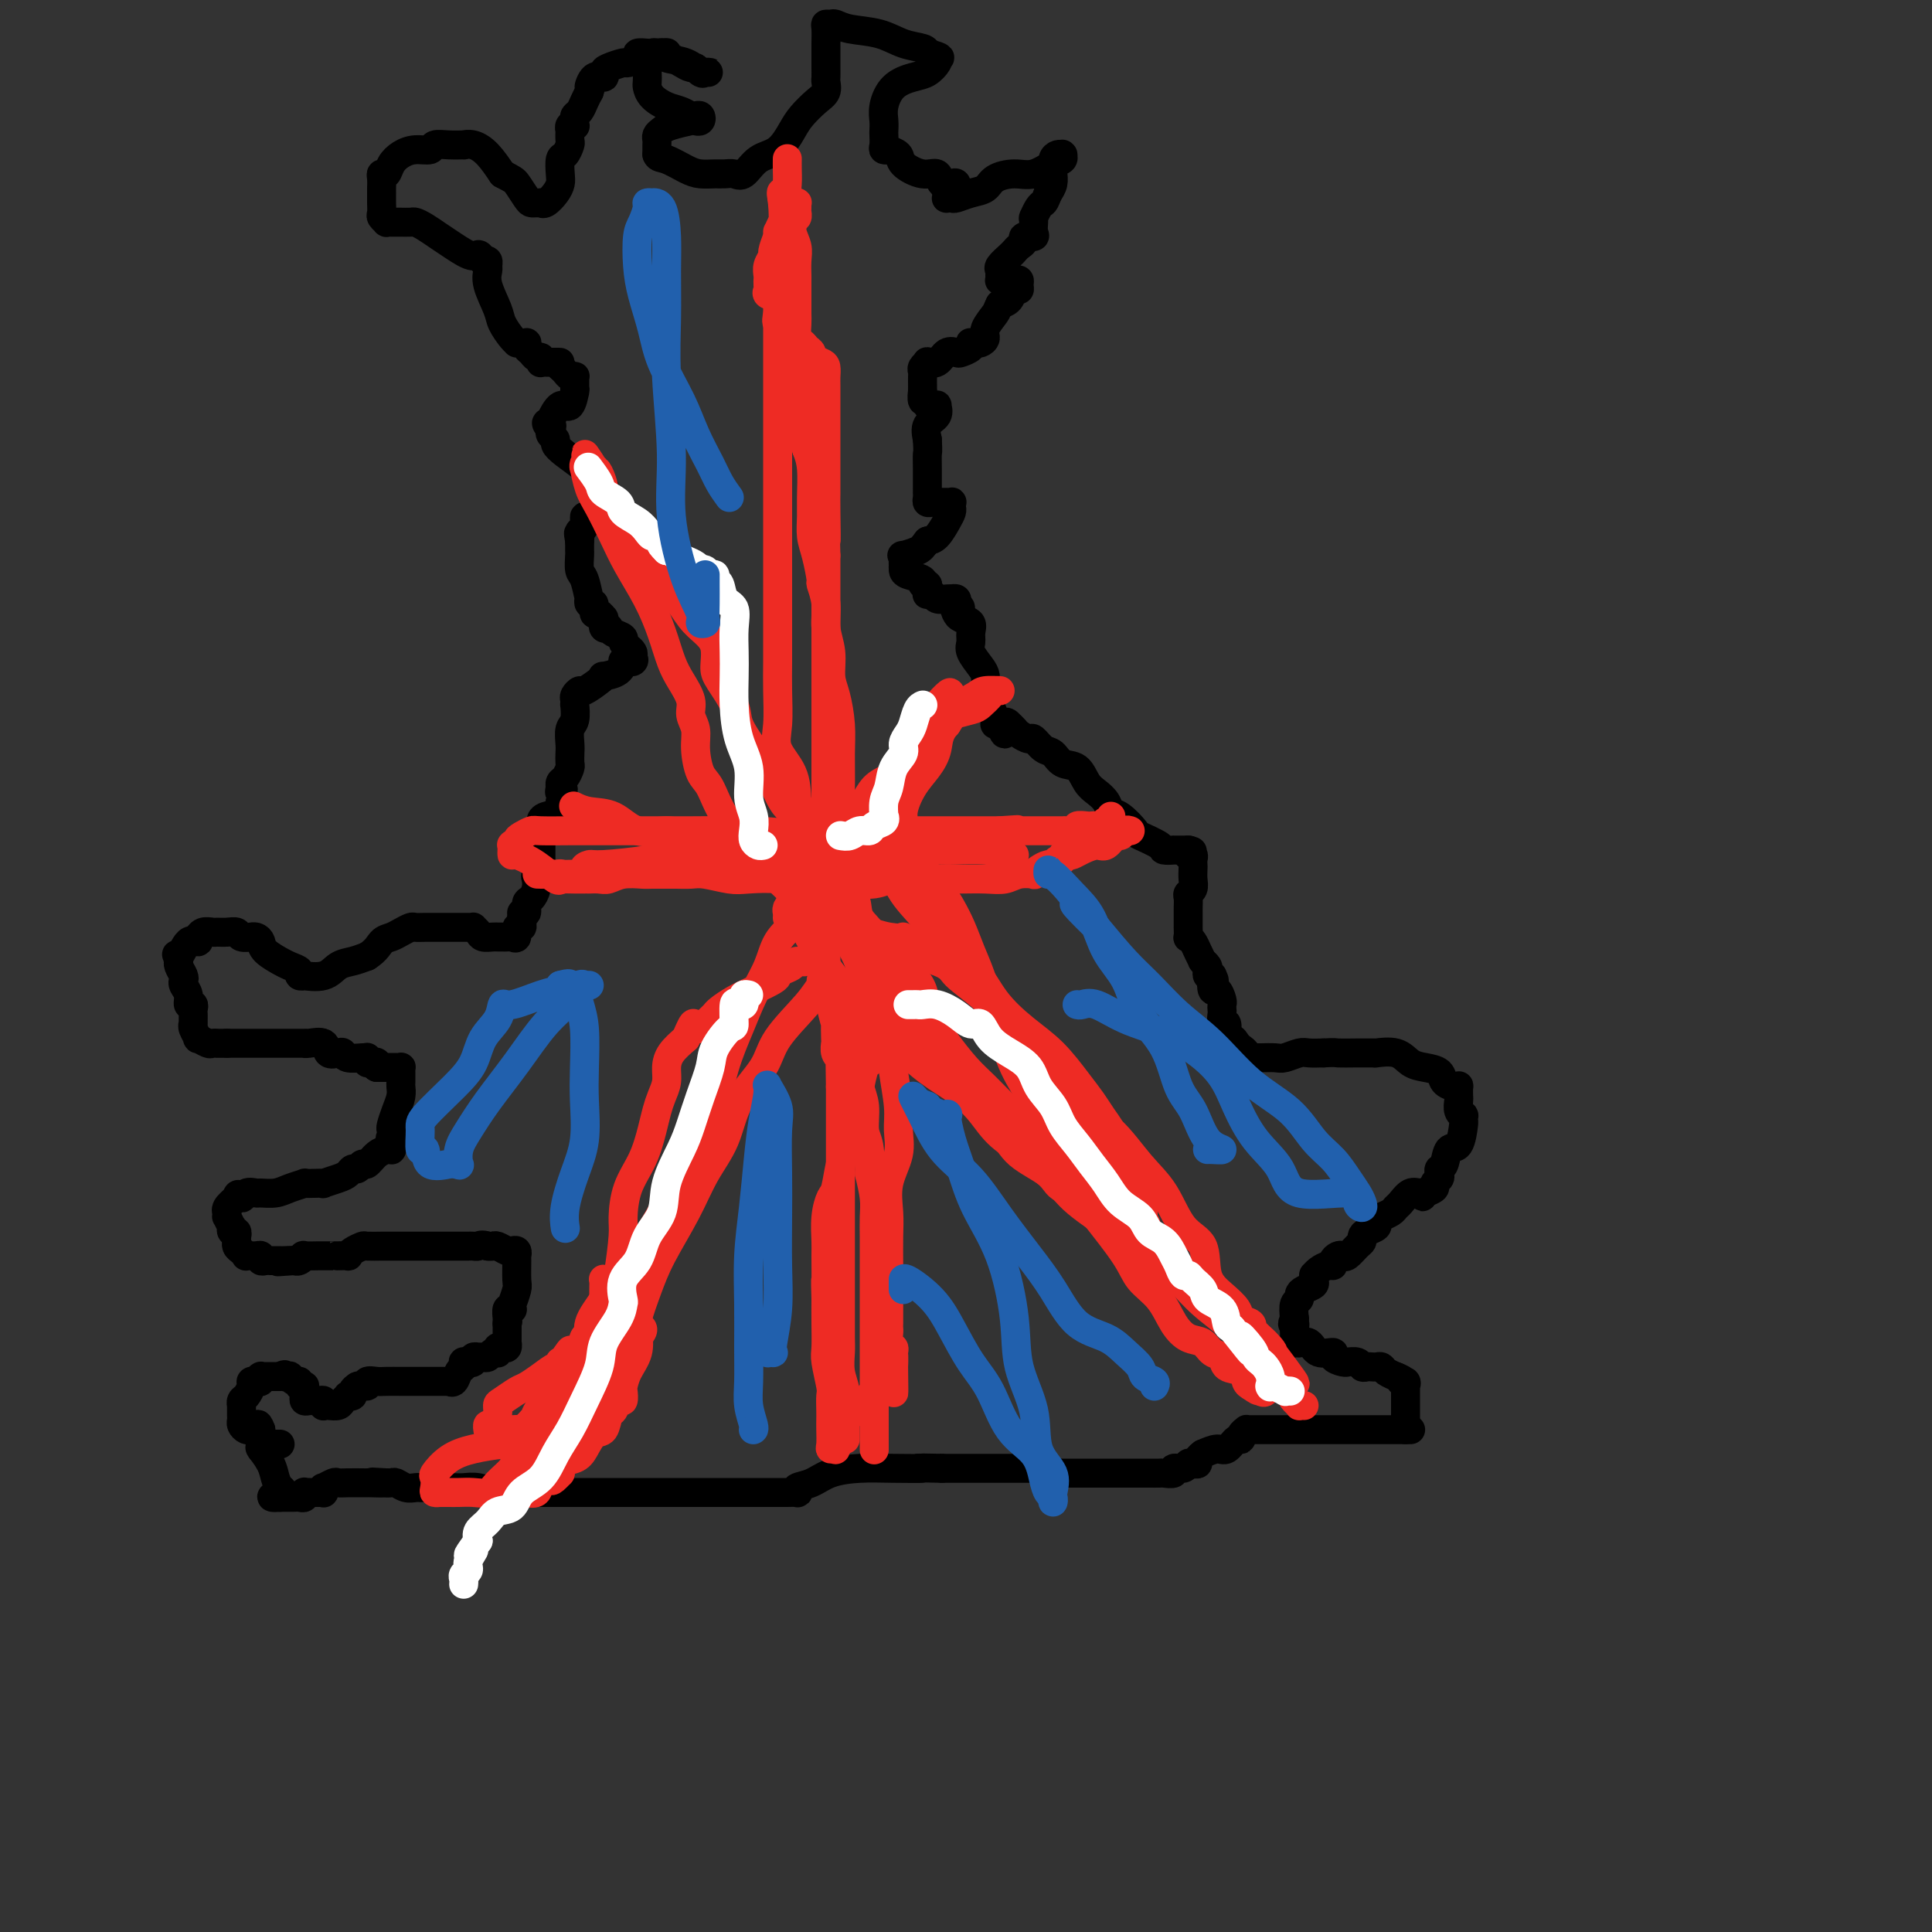 <svg viewBox='0 0 400 400' version='1.1' xmlns='http://www.w3.org/2000/svg' xmlns:xlink='http://www.w3.org/1999/xlink'><rect x="0" y="0" width="400" height="400" fill="#333333" stroke="none"/><g fill='none' stroke='#000000' stroke-width='6' stroke-linecap='round' stroke-linejoin='round'><path d='M292,296c0.054,0.000 0.109,0.000 0,0c-0.109,-0.000 -0.380,-0.000 -1,0c-0.620,0.000 -1.589,0.000 -2,0c-0.411,-0.000 -0.266,-0.000 -1,0c-0.734,0.000 -2.349,0.000 -3,0c-0.651,-0.000 -0.340,-0.000 -1,0c-0.660,0.000 -2.292,0.000 -3,0c-0.708,-0.000 -0.490,-0.000 -1,0c-0.510,0.000 -1.746,0.000 -3,0c-1.254,-0.000 -2.524,-0.000 -4,0c-1.476,0.000 -3.156,0.000 -5,0c-1.844,-0.000 -3.852,-0.001 -5,0c-1.148,0.001 -1.436,0.003 -2,0c-0.564,-0.003 -1.404,-0.011 -2,0c-0.596,0.011 -0.946,0.039 -1,0c-0.054,-0.039 0.190,-0.146 0,0c-0.190,0.146 -0.812,0.546 -1,1c-0.188,0.454 0.060,0.961 0,1c-0.060,0.039 -0.429,-0.392 -1,0c-0.571,0.392 -1.346,1.605 -2,2c-0.654,0.395 -1.187,-0.030 -2,0c-0.813,0.030 -1.907,0.515 -3,1'/><path d='M249,301c-1.727,1.222 -1.045,1.776 -1,2c0.045,0.224 -0.546,0.116 -1,0c-0.454,-0.116 -0.770,-0.241 -1,0c-0.230,0.241 -0.375,0.849 -1,1c-0.625,0.151 -1.729,-0.156 -2,0c-0.271,0.156 0.290,0.774 0,1c-0.290,0.226 -1.431,0.061 -2,0c-0.569,-0.061 -0.564,-0.016 -1,0c-0.436,0.016 -1.312,0.004 -2,0c-0.688,-0.004 -1.188,-0.001 -2,0c-0.812,0.001 -1.936,0.000 -3,0c-1.064,-0.000 -2.067,-0.000 -3,0c-0.933,0.000 -1.795,0.001 -3,0c-1.205,-0.001 -2.753,-0.004 -4,0c-1.247,0.004 -2.192,0.015 -3,0c-0.808,-0.015 -1.478,-0.057 -2,0c-0.522,0.057 -0.895,0.211 -1,0c-0.105,-0.211 0.057,-0.789 0,-1c-0.057,-0.211 -0.331,-0.057 -1,0c-0.669,0.057 -1.731,0.015 -3,0c-1.269,-0.015 -2.746,-0.004 -4,0c-1.254,0.004 -2.285,0.001 -3,0c-0.715,-0.001 -1.114,-0.000 -2,0c-0.886,0.000 -2.260,0.000 -3,0c-0.740,-0.000 -0.845,-0.000 -1,0c-0.155,0.000 -0.361,0.000 -1,0c-0.639,-0.000 -1.710,-0.000 -2,0c-0.290,0.000 0.203,0.000 0,0c-0.203,-0.000 -1.101,-0.000 -2,0'/><path d='M195,304c-7.595,-0.157 -4.082,-0.049 -4,0c0.082,0.049 -3.268,0.040 -6,0c-2.732,-0.040 -4.848,-0.112 -7,0c-2.152,0.112 -4.340,0.408 -6,1c-1.660,0.592 -2.790,1.479 -4,2c-1.210,0.521 -2.498,0.675 -3,1c-0.502,0.325 -0.218,0.819 0,1c0.218,0.181 0.369,0.048 0,0c-0.369,-0.048 -1.260,-0.013 -2,0c-0.740,0.013 -1.331,0.003 -2,0c-0.669,-0.003 -1.418,-0.001 -2,0c-0.582,0.001 -0.998,0.000 -2,0c-1.002,-0.000 -2.591,-0.000 -5,0c-2.409,0.000 -5.640,0.000 -8,0c-2.360,-0.000 -3.851,-0.000 -6,0c-2.149,0.000 -4.956,0.000 -7,0c-2.044,-0.000 -3.324,-0.000 -4,0c-0.676,0.000 -0.747,0.000 -1,0c-0.253,-0.000 -0.686,-0.000 -1,0c-0.314,0.000 -0.508,0.000 -2,0c-1.492,-0.000 -4.284,-0.000 -6,0c-1.716,0.000 -2.358,0.000 -3,0'/><path d='M114,309c-7.678,0.000 -3.371,0.000 -2,0c1.371,-0.000 -0.192,-0.000 -1,0c-0.808,0.000 -0.862,0.000 -1,0c-0.138,-0.000 -0.361,-0.000 -1,0c-0.639,0.000 -1.696,0.001 -2,0c-0.304,-0.001 0.144,-0.004 0,0c-0.144,0.004 -0.882,0.015 -1,0c-0.118,-0.015 0.382,-0.057 0,0c-0.382,0.057 -1.646,0.211 -3,0c-1.354,-0.211 -2.797,-0.789 -4,-1c-1.203,-0.211 -2.166,-0.057 -3,0c-0.834,0.057 -1.537,0.015 -2,0c-0.463,-0.015 -0.684,-0.004 -1,0c-0.316,0.004 -0.725,0.001 -1,0c-0.275,-0.001 -0.416,-0.000 -1,0c-0.584,0.000 -1.610,0.000 -2,0c-0.390,-0.000 -0.145,-0.000 0,0c0.145,0.000 0.191,0.001 0,0c-0.191,-0.001 -0.618,-0.004 -1,0c-0.382,0.004 -0.718,0.015 -1,0c-0.282,-0.015 -0.510,-0.057 -1,0c-0.490,0.057 -1.242,0.211 -2,0c-0.758,-0.211 -1.523,-0.789 -2,-1c-0.477,-0.211 -0.667,-0.057 -1,0c-0.333,0.057 -0.809,0.016 -1,0c-0.191,-0.016 -0.095,-0.008 0,0'/><path d='M80,307c-5.380,-0.309 -1.829,-0.083 -1,0c0.829,0.083 -1.063,0.023 -2,0c-0.937,-0.023 -0.918,-0.007 -1,0c-0.082,0.007 -0.264,0.006 -1,0c-0.736,-0.006 -2.025,-0.017 -3,0c-0.975,0.017 -1.634,0.061 -2,0c-0.366,-0.061 -0.437,-0.227 -1,0c-0.563,0.227 -1.617,0.845 -2,1c-0.383,0.155 -0.095,-0.155 0,0c0.095,0.155 -0.003,0.773 0,1c0.003,0.227 0.106,0.061 0,0c-0.106,-0.061 -0.421,-0.017 -1,0c-0.579,0.017 -1.422,0.008 -2,0c-0.578,-0.008 -0.890,-0.016 -1,0c-0.110,0.016 -0.018,0.057 0,0c0.018,-0.057 -0.037,-0.211 0,0c0.037,0.211 0.165,0.789 0,1c-0.165,0.211 -0.622,0.057 -1,0c-0.378,-0.057 -0.676,-0.015 -1,0c-0.324,0.015 -0.675,0.004 -1,0c-0.325,-0.004 -0.626,-0.001 -1,0c-0.374,0.001 -0.821,0.000 -1,0c-0.179,-0.000 -0.089,-0.000 0,0'/><path d='M58,310c-3.418,0.275 -0.962,-0.536 0,-1c0.962,-0.464 0.429,-0.580 0,-1c-0.429,-0.420 -0.756,-1.145 -1,-2c-0.244,-0.855 -0.406,-1.841 -1,-3c-0.594,-1.159 -1.620,-2.493 -2,-3c-0.380,-0.507 -0.113,-0.188 0,0c0.113,0.188 0.073,0.247 0,0c-0.073,-0.247 -0.179,-0.798 0,-1c0.179,-0.202 0.641,-0.054 1,0c0.359,0.054 0.614,0.014 1,0c0.386,-0.014 0.903,-0.004 1,0c0.097,0.004 -0.224,0.001 0,0c0.224,-0.001 0.995,0.001 1,0c0.005,-0.001 -0.755,-0.003 -1,0c-0.245,0.003 0.025,0.011 0,0c-0.025,-0.011 -0.347,-0.041 -1,0c-0.653,0.041 -1.639,0.152 -2,0c-0.361,-0.152 -0.097,-0.566 0,-1c0.097,-0.434 0.026,-0.886 0,-1c-0.026,-0.114 -0.007,0.110 0,0c0.007,-0.110 0.004,-0.555 0,-1'/><path d='M54,296c-0.781,-2.167 -0.735,-0.584 -1,0c-0.265,0.584 -0.842,0.167 -1,0c-0.158,-0.167 0.101,-0.086 0,0c-0.101,0.086 -0.563,0.178 -1,0c-0.437,-0.178 -0.849,-0.626 -1,-1c-0.151,-0.374 -0.040,-0.674 0,-1c0.040,-0.326 0.010,-0.679 0,-1c-0.010,-0.321 0.000,-0.610 0,-1c-0.000,-0.390 -0.010,-0.882 0,-1c0.010,-0.118 0.040,0.136 0,0c-0.040,-0.136 -0.152,-0.664 0,-1c0.152,-0.336 0.566,-0.481 1,-1c0.434,-0.519 0.887,-1.411 1,-2c0.113,-0.589 -0.113,-0.876 0,-1c0.113,-0.124 0.564,-0.086 1,0c0.436,0.086 0.856,0.219 1,0c0.144,-0.219 0.014,-0.791 0,-1c-0.014,-0.209 0.090,-0.056 0,0c-0.090,0.056 -0.375,0.015 0,0c0.375,-0.015 1.409,-0.004 2,0c0.591,0.004 0.740,0.001 1,0c0.260,-0.001 0.630,-0.001 1,0'/><path d='M58,285c1.400,-0.778 0.901,-0.224 1,0c0.099,0.224 0.796,0.116 1,0c0.204,-0.116 -0.085,-0.241 0,0c0.085,0.241 0.545,0.848 1,1c0.455,0.152 0.907,-0.153 1,0c0.093,0.153 -0.171,0.762 0,1c0.171,0.238 0.777,0.106 1,0c0.223,-0.106 0.062,-0.186 0,0c-0.062,0.186 -0.027,0.638 0,1c0.027,0.362 0.045,0.633 0,1c-0.045,0.367 -0.153,0.831 0,1c0.153,0.169 0.567,0.044 1,0c0.433,-0.044 0.887,-0.008 1,0c0.113,0.008 -0.114,-0.012 0,0c0.114,0.012 0.568,0.056 1,0c0.432,-0.056 0.840,-0.210 1,0c0.160,0.210 0.070,0.786 0,1c-0.070,0.214 -0.120,0.068 0,0c0.120,-0.068 0.409,-0.057 1,0c0.591,0.057 1.483,0.160 2,0c0.517,-0.160 0.660,-0.582 1,-1c0.340,-0.418 0.878,-0.833 1,-1c0.122,-0.167 -0.174,-0.086 0,0c0.174,0.086 0.816,0.177 1,0c0.184,-0.177 -0.090,-0.622 0,-1c0.090,-0.378 0.545,-0.689 1,-1'/><path d='M74,287c1.408,-0.558 1.928,0.047 2,0c0.072,-0.047 -0.304,-0.745 0,-1c0.304,-0.255 1.287,-0.068 2,0c0.713,0.068 1.157,0.018 2,0c0.843,-0.018 2.085,-0.005 3,0c0.915,0.005 1.502,0.001 2,0c0.498,-0.001 0.908,-0.000 1,0c0.092,0.000 -0.134,0.000 0,0c0.134,-0.000 0.627,-0.000 1,0c0.373,0.000 0.625,0.000 1,0c0.375,-0.000 0.874,-0.000 1,0c0.126,0.000 -0.120,0.000 0,0c0.120,-0.000 0.606,-0.001 1,0c0.394,0.001 0.697,0.002 1,0c0.303,-0.002 0.606,-0.007 1,0c0.394,0.007 0.880,0.027 1,0c0.120,-0.027 -0.125,-0.102 0,0c0.125,0.102 0.621,0.381 1,0c0.379,-0.381 0.640,-1.423 1,-2c0.360,-0.577 0.818,-0.691 1,-1c0.182,-0.309 0.087,-0.814 0,-1c-0.087,-0.186 -0.168,-0.053 0,0c0.168,0.053 0.584,0.027 1,0'/><path d='M97,282c0.708,-0.635 -0.021,-0.223 0,0c0.021,0.223 0.793,0.256 1,0c0.207,-0.256 -0.152,-0.800 0,-1c0.152,-0.200 0.814,-0.057 1,0c0.186,0.057 -0.104,0.029 0,0c0.104,-0.029 0.602,-0.059 1,0c0.398,0.059 0.694,0.208 1,0c0.306,-0.208 0.621,-0.774 1,-1c0.379,-0.226 0.823,-0.112 1,0c0.177,0.112 0.086,0.222 0,0c-0.086,-0.222 -0.167,-0.777 0,-1c0.167,-0.223 0.581,-0.115 1,0c0.419,0.115 0.844,0.238 1,0c0.156,-0.238 0.042,-0.837 0,-1c-0.042,-0.163 -0.011,0.111 0,0c0.011,-0.111 0.003,-0.607 0,-1c-0.003,-0.393 -0.001,-0.683 0,-1c0.001,-0.317 0.000,-0.662 0,-1c-0.000,-0.338 -0.000,-0.669 0,-1'/><path d='M105,274c0.305,-0.900 0.068,-0.149 0,0c-0.068,0.149 0.035,-0.304 0,-1c-0.035,-0.696 -0.206,-1.634 0,-2c0.206,-0.366 0.791,-0.161 1,0c0.209,0.161 0.042,0.278 0,0c-0.042,-0.278 0.041,-0.950 0,-1c-0.041,-0.050 -0.207,0.524 0,0c0.207,-0.524 0.789,-2.144 1,-3c0.211,-0.856 0.053,-0.948 0,-2c-0.053,-1.052 -0.002,-3.066 0,-4c0.002,-0.934 -0.045,-0.790 0,-1c0.045,-0.210 0.181,-0.774 0,-1c-0.181,-0.226 -0.678,-0.113 -1,0c-0.322,0.113 -0.468,0.226 -1,0c-0.532,-0.226 -1.451,-0.792 -2,-1c-0.549,-0.208 -0.728,-0.060 -1,0c-0.272,0.060 -0.636,0.030 -1,0'/><path d='M101,258c-1.336,-0.464 -1.675,-0.124 -2,0c-0.325,0.124 -0.637,0.033 -1,0c-0.363,-0.033 -0.779,-0.009 -1,0c-0.221,0.009 -0.249,0.002 -1,0c-0.751,-0.002 -2.225,-0.001 -3,0c-0.775,0.001 -0.851,0.000 -1,0c-0.149,-0.000 -0.373,-0.000 -1,0c-0.627,0.000 -1.659,0.000 -2,0c-0.341,-0.000 0.008,-0.000 0,0c-0.008,0.000 -0.374,0.000 -1,0c-0.626,-0.000 -1.512,-0.000 -2,0c-0.488,0.000 -0.579,0.000 -1,0c-0.421,-0.000 -1.171,-0.000 -2,0c-0.829,0.000 -1.735,0.000 -2,0c-0.265,-0.000 0.113,-0.001 0,0c-0.113,0.001 -0.716,0.003 -1,0c-0.284,-0.003 -0.248,-0.011 -1,0c-0.752,0.011 -2.290,0.041 -3,0c-0.710,-0.041 -0.590,-0.155 -1,0c-0.410,0.155 -1.349,0.577 -2,1c-0.651,0.423 -1.013,0.845 -1,1c0.013,0.155 0.403,0.041 0,0c-0.403,-0.041 -1.597,-0.011 -2,0c-0.403,0.011 -0.014,0.003 0,0c0.014,-0.003 -0.345,-0.002 -1,0c-0.655,0.002 -1.604,0.004 -2,0c-0.396,-0.004 -0.239,-0.015 -1,0c-0.761,0.015 -2.441,0.056 -3,0c-0.559,-0.056 0.003,-0.207 0,0c-0.003,0.207 -0.572,0.774 -1,1c-0.428,0.226 -0.714,0.113 -1,0'/><path d='M61,261c-6.371,0.464 -2.299,0.124 -1,0c1.299,-0.124 -0.177,-0.033 -1,0c-0.823,0.033 -0.994,0.009 -1,0c-0.006,-0.009 0.152,-0.001 0,0c-0.152,0.001 -0.615,-0.003 -1,0c-0.385,0.003 -0.693,0.015 -1,0c-0.307,-0.015 -0.612,-0.057 -1,0c-0.388,0.057 -0.860,0.212 -1,0c-0.140,-0.212 0.051,-0.792 0,-1c-0.051,-0.208 -0.343,-0.044 -1,0c-0.657,0.044 -1.679,-0.031 -2,0c-0.321,0.031 0.057,0.167 0,0c-0.057,-0.167 -0.551,-0.637 -1,-1c-0.449,-0.363 -0.853,-0.618 -1,-1c-0.147,-0.382 -0.039,-0.891 0,-1c0.039,-0.109 0.007,0.182 0,0c-0.007,-0.182 0.012,-0.838 0,-1c-0.012,-0.162 -0.055,0.169 0,0c0.055,-0.169 0.207,-0.838 0,-1c-0.207,-0.162 -0.773,0.182 -1,0c-0.227,-0.182 -0.113,-0.890 0,-1c0.113,-0.110 0.227,0.377 0,0c-0.227,-0.377 -0.794,-1.620 -1,-2c-0.206,-0.380 -0.050,0.103 0,0c0.050,-0.103 -0.007,-0.790 0,-1c0.007,-0.210 0.079,0.059 0,0c-0.079,-0.059 -0.308,-0.445 0,-1c0.308,-0.555 1.154,-1.277 2,-2'/><path d='M49,248c0.197,-1.486 0.689,-0.201 1,0c0.311,0.201 0.442,-0.681 1,-1c0.558,-0.319 1.545,-0.075 2,0c0.455,0.075 0.380,-0.018 1,0c0.620,0.018 1.937,0.149 3,0c1.063,-0.149 1.873,-0.576 3,-1c1.127,-0.424 2.573,-0.845 3,-1c0.427,-0.155 -0.163,-0.045 0,0c0.163,0.045 1.080,0.023 2,0c0.920,-0.023 1.843,-0.049 2,0c0.157,0.049 -0.452,0.172 0,0c0.452,-0.172 1.967,-0.639 3,-1c1.033,-0.361 1.586,-0.617 2,-1c0.414,-0.383 0.691,-0.894 1,-1c0.309,-0.106 0.651,0.192 1,0c0.349,-0.192 0.707,-0.875 1,-1c0.293,-0.125 0.522,0.306 1,0c0.478,-0.306 1.204,-1.350 2,-2c0.796,-0.650 1.663,-0.905 2,-1c0.337,-0.095 0.143,-0.028 0,0c-0.143,0.028 -0.234,0.018 0,0c0.234,-0.018 0.794,-0.043 1,0c0.206,0.043 0.059,0.155 0,0c-0.059,-0.155 -0.029,-0.578 0,-1'/><path d='M81,237c1.703,-1.263 0.459,-0.922 0,-1c-0.459,-0.078 -0.133,-0.577 0,-1c0.133,-0.423 0.074,-0.771 0,-1c-0.074,-0.229 -0.163,-0.337 0,-1c0.163,-0.663 0.580,-1.879 1,-3c0.420,-1.121 0.845,-2.145 1,-3c0.155,-0.855 0.041,-1.539 0,-2c-0.041,-0.461 -0.010,-0.698 0,-1c0.010,-0.302 0.000,-0.669 0,-1c-0.000,-0.331 0.010,-0.624 0,-1c-0.010,-0.376 -0.040,-0.833 0,-1c0.040,-0.167 0.150,-0.045 0,0c-0.150,0.045 -0.561,0.012 -1,0c-0.439,-0.012 -0.905,-0.003 -1,0c-0.095,0.003 0.182,0.001 0,0c-0.182,-0.001 -0.822,-0.000 -1,0c-0.178,0.000 0.106,0.000 0,0c-0.106,-0.000 -0.602,-0.000 -1,0c-0.398,0.000 -0.699,0.000 -1,0'/><path d='M78,221c-0.729,-0.222 -0.052,-0.778 0,-1c0.052,-0.222 -0.522,-0.112 -1,0c-0.478,0.112 -0.861,0.226 -1,0c-0.139,-0.226 -0.034,-0.792 0,-1c0.034,-0.208 -0.005,-0.059 0,0c0.005,0.059 0.052,0.029 0,0c-0.052,-0.029 -0.203,-0.058 -1,0c-0.797,0.058 -2.239,0.204 -3,0c-0.761,-0.204 -0.841,-0.759 -1,-1c-0.159,-0.241 -0.397,-0.170 -1,0c-0.603,0.170 -1.569,0.438 -2,0c-0.431,-0.438 -0.325,-1.581 -1,-2c-0.675,-0.419 -2.131,-0.112 -3,0c-0.869,0.112 -1.150,0.030 -1,0c0.150,-0.030 0.731,-0.008 0,0c-0.731,0.008 -2.774,0.002 -4,0c-1.226,-0.002 -1.636,-0.001 -2,0c-0.364,0.001 -0.681,0.000 -1,0c-0.319,-0.000 -0.638,-0.000 -1,0c-0.362,0.000 -0.765,0.000 -1,0c-0.235,-0.000 -0.300,-0.000 -1,0c-0.700,0.000 -2.035,0.000 -3,0c-0.965,-0.000 -1.562,-0.000 -2,0c-0.438,0.000 -0.719,0.000 -1,0'/><path d='M47,216c-3.029,0.005 -2.103,0.017 -2,0c0.103,-0.017 -0.617,-0.064 -1,0c-0.383,0.064 -0.428,0.238 -1,0c-0.572,-0.238 -1.670,-0.887 -2,-1c-0.330,-0.113 0.108,0.310 0,0c-0.108,-0.310 -0.761,-1.354 -1,-2c-0.239,-0.646 -0.064,-0.894 0,-1c0.064,-0.106 0.017,-0.069 0,0c-0.017,0.069 -0.003,0.172 0,0c0.003,-0.172 -0.003,-0.619 0,-1c0.003,-0.381 0.016,-0.696 0,-1c-0.016,-0.304 -0.061,-0.596 0,-1c0.061,-0.404 0.226,-0.921 0,-1c-0.226,-0.079 -0.844,0.278 -1,0c-0.156,-0.278 0.151,-1.191 0,-2c-0.151,-0.809 -0.758,-1.513 -1,-2c-0.242,-0.487 -0.117,-0.757 0,-1c0.117,-0.243 0.228,-0.457 0,-1c-0.228,-0.543 -0.793,-1.413 -1,-2c-0.207,-0.587 -0.055,-0.889 0,-1c0.055,-0.111 0.015,-0.030 0,0c-0.015,0.030 -0.004,0.009 0,0c0.004,-0.009 0.002,-0.004 0,0'/><path d='M37,199c-0.708,-2.515 -0.477,-0.802 0,-1c0.477,-0.198 1.202,-2.305 2,-3c0.798,-0.695 1.671,0.024 2,0c0.329,-0.024 0.115,-0.791 0,-1c-0.115,-0.209 -0.130,0.140 0,0c0.130,-0.140 0.406,-0.771 1,-1c0.594,-0.229 1.506,-0.058 2,0c0.494,0.058 0.571,0.001 1,0c0.429,-0.001 1.210,0.052 2,0c0.790,-0.052 1.587,-0.211 2,0c0.413,0.211 0.440,0.791 1,1c0.560,0.209 1.653,0.047 2,0c0.347,-0.047 -0.053,0.019 0,0c0.053,-0.019 0.559,-0.125 1,0c0.441,0.125 0.817,0.481 1,1c0.183,0.519 0.172,1.199 1,2c0.828,0.801 2.494,1.721 3,2c0.506,0.279 -0.147,-0.083 0,0c0.147,0.083 1.094,0.610 2,1c0.906,0.390 1.772,0.642 2,1c0.228,0.358 -0.183,0.821 0,1c0.183,0.179 0.958,0.073 1,0c0.042,-0.073 -0.649,-0.114 0,0c0.649,0.114 2.638,0.381 4,0c1.362,-0.381 2.097,-1.410 3,-2c0.903,-0.590 1.972,-0.740 3,-1c1.028,-0.260 2.014,-0.630 3,-1'/><path d='M76,198c1.975,-1.250 2.412,-2.373 3,-3c0.588,-0.627 1.327,-0.756 2,-1c0.673,-0.244 1.281,-0.601 2,-1c0.719,-0.399 1.548,-0.839 2,-1c0.452,-0.161 0.525,-0.043 1,0c0.475,0.043 1.350,0.012 2,0c0.650,-0.012 1.073,-0.003 2,0c0.927,0.003 2.356,0.001 3,0c0.644,-0.001 0.502,-0.000 1,0c0.498,0.000 1.635,-0.001 2,0c0.365,0.001 -0.043,0.003 0,0c0.043,-0.003 0.535,-0.011 1,0c0.465,0.011 0.902,0.041 1,0c0.098,-0.041 -0.142,-0.155 0,0c0.142,0.155 0.665,0.577 1,1c0.335,0.423 0.481,0.845 1,1c0.519,0.155 1.410,0.041 2,0c0.590,-0.041 0.879,-0.011 1,0c0.121,0.011 0.074,0.002 0,0c-0.074,-0.002 -0.173,0.001 0,0c0.173,-0.001 0.620,-0.008 1,0c0.380,0.008 0.694,0.031 1,0c0.306,-0.031 0.604,-0.116 1,0c0.396,0.116 0.891,0.434 1,0c0.109,-0.434 -0.167,-1.619 0,-2c0.167,-0.381 0.777,0.042 1,0c0.223,-0.042 0.060,-0.550 0,-1c-0.060,-0.450 -0.017,-0.843 0,-1c0.017,-0.157 0.009,-0.079 0,0'/><path d='M108,190c0.400,-0.875 -0.099,-1.063 0,-1c0.099,0.063 0.797,0.378 1,0c0.203,-0.378 -0.090,-1.448 0,-2c0.090,-0.552 0.564,-0.586 1,-1c0.436,-0.414 0.835,-1.206 1,-2c0.165,-0.794 0.097,-1.588 0,-2c-0.097,-0.412 -0.222,-0.440 0,-1c0.222,-0.560 0.792,-1.651 1,-2c0.208,-0.349 0.056,0.046 0,0c-0.056,-0.046 -0.015,-0.532 0,-1c0.015,-0.468 0.004,-0.917 0,-1c-0.004,-0.083 -0.001,0.199 0,0c0.001,-0.199 0.000,-0.880 0,-1c-0.000,-0.120 -0.000,0.323 0,0c0.000,-0.323 0.000,-1.410 0,-2c-0.000,-0.590 -0.000,-0.683 0,-1c0.000,-0.317 0.001,-0.859 0,-1c-0.001,-0.141 -0.003,0.118 0,0c0.003,-0.118 0.012,-0.612 0,-1c-0.012,-0.388 -0.044,-0.671 0,-1c0.044,-0.329 0.166,-0.704 1,-1c0.834,-0.296 2.381,-0.513 3,-1c0.619,-0.487 0.309,-1.243 0,-2'/><path d='M116,166c1.237,-4.106 0.331,-2.371 0,-2c-0.331,0.371 -0.086,-0.620 0,-1c0.086,-0.380 0.013,-0.147 0,0c-0.013,0.147 0.035,0.209 0,0c-0.035,-0.209 -0.153,-0.689 0,-1c0.153,-0.311 0.577,-0.452 1,-1c0.423,-0.548 0.844,-1.502 1,-2c0.156,-0.498 0.045,-0.541 0,-1c-0.045,-0.459 -0.026,-1.336 0,-2c0.026,-0.664 0.060,-1.116 0,-2c-0.060,-0.884 -0.212,-2.202 0,-3c0.212,-0.798 0.788,-1.078 1,-2c0.212,-0.922 0.060,-2.486 0,-3c-0.060,-0.514 -0.029,0.022 0,0c0.029,-0.022 0.056,-0.601 0,-1c-0.056,-0.399 -0.196,-0.619 0,-1c0.196,-0.381 0.729,-0.925 1,-1c0.271,-0.075 0.279,0.318 1,0c0.721,-0.318 2.155,-1.347 3,-2c0.845,-0.653 1.101,-0.932 1,-1c-0.101,-0.068 -0.560,0.073 0,0c0.560,-0.073 2.140,-0.360 3,-1c0.860,-0.640 1.001,-1.634 1,-2c-0.001,-0.366 -0.143,-0.105 0,0c0.143,0.105 0.572,0.052 1,0'/><path d='M130,137c1.777,-0.880 1.218,-0.081 1,0c-0.218,0.081 -0.095,-0.556 0,-1c0.095,-0.444 0.163,-0.696 0,-1c-0.163,-0.304 -0.555,-0.659 -1,-1c-0.445,-0.341 -0.941,-0.666 -1,-1c-0.059,-0.334 0.320,-0.677 0,-1c-0.320,-0.323 -1.340,-0.627 -2,-1c-0.660,-0.373 -0.961,-0.817 -1,-1c-0.039,-0.183 0.186,-0.106 0,0c-0.186,0.106 -0.781,0.240 -1,0c-0.219,-0.240 -0.061,-0.853 0,-1c0.061,-0.147 0.026,0.173 0,0c-0.026,-0.173 -0.045,-0.839 0,-1c0.045,-0.161 0.152,0.182 0,0c-0.152,-0.182 -0.563,-0.891 -1,-1c-0.437,-0.109 -0.901,0.381 -1,0c-0.099,-0.381 0.167,-1.633 0,-2c-0.167,-0.367 -0.766,0.149 -1,0c-0.234,-0.149 -0.101,-0.965 0,-1c0.101,-0.035 0.171,0.710 0,0c-0.171,-0.710 -0.582,-2.875 -1,-4c-0.418,-1.125 -0.844,-1.209 -1,-2c-0.156,-0.791 -0.042,-2.290 0,-3c0.042,-0.710 0.012,-0.631 0,-1c-0.012,-0.369 -0.006,-1.184 0,-2'/><path d='M120,112c-0.469,-2.561 -0.140,-1.465 0,-1c0.140,0.465 0.092,0.298 0,0c-0.092,-0.298 -0.228,-0.728 0,-1c0.228,-0.272 0.821,-0.388 1,-1c0.179,-0.612 -0.057,-1.722 0,-2c0.057,-0.278 0.408,0.275 1,0c0.592,-0.275 1.427,-1.379 2,-2c0.573,-0.621 0.885,-0.759 1,-1c0.115,-0.241 0.032,-0.585 0,-1c-0.032,-0.415 -0.015,-0.902 0,-1c0.015,-0.098 0.028,0.193 0,0c-0.028,-0.193 -0.097,-0.870 0,-1c0.097,-0.130 0.362,0.288 0,0c-0.362,-0.288 -1.350,-1.281 -2,-2c-0.650,-0.719 -0.963,-1.162 -2,-2c-1.037,-0.838 -2.800,-2.070 -4,-3c-1.200,-0.930 -1.837,-1.559 -2,-2c-0.163,-0.441 0.148,-0.696 0,-1c-0.148,-0.304 -0.757,-0.658 -1,-1c-0.243,-0.342 -0.122,-0.671 0,-1'/><path d='M114,89c-1.708,-2.240 -0.479,-1.340 0,-1c0.479,0.340 0.209,0.118 0,0c-0.209,-0.118 -0.357,-0.133 0,-1c0.357,-0.867 1.220,-2.585 2,-3c0.780,-0.415 1.477,0.473 2,0c0.523,-0.473 0.872,-2.308 1,-3c0.128,-0.692 0.034,-0.241 0,0c-0.034,0.241 -0.009,0.271 0,0c0.009,-0.271 0.003,-0.843 0,-1c-0.003,-0.157 -0.004,0.102 0,0c0.004,-0.102 0.012,-0.566 0,-1c-0.012,-0.434 -0.045,-0.837 0,-1c0.045,-0.163 0.167,-0.085 0,0c-0.167,0.085 -0.622,0.177 -1,0c-0.378,-0.177 -0.679,-0.622 -1,-1c-0.321,-0.378 -0.660,-0.689 -1,-1'/><path d='M116,76c-0.421,-1.000 0.028,-1.000 0,-1c-0.028,-0.000 -0.533,-0.000 -1,0c-0.467,0.000 -0.896,0.001 -1,0c-0.104,-0.001 0.117,-0.004 0,0c-0.117,0.004 -0.570,0.016 -1,0c-0.430,-0.016 -0.836,-0.060 -1,0c-0.164,0.060 -0.086,0.224 0,0c0.086,-0.224 0.181,-0.834 0,-1c-0.181,-0.166 -0.636,0.113 -1,0c-0.364,-0.113 -0.636,-0.619 -1,-1c-0.364,-0.381 -0.819,-0.638 -1,-1c-0.181,-0.362 -0.086,-0.829 0,-1c0.086,-0.171 0.165,-0.047 0,0c-0.165,0.047 -0.573,0.017 -1,0c-0.427,-0.017 -0.873,-0.022 -1,0c-0.127,0.022 0.063,0.071 0,0c-0.063,-0.071 -0.381,-0.260 -1,-1c-0.619,-0.740 -1.539,-2.029 -2,-3c-0.461,-0.971 -0.463,-1.623 -1,-3c-0.537,-1.377 -1.611,-3.480 -2,-5c-0.389,-1.520 -0.094,-2.459 0,-3c0.094,-0.541 -0.013,-0.684 0,-1c0.013,-0.316 0.147,-0.805 0,-1c-0.147,-0.195 -0.573,-0.098 -1,0'/><path d='M100,54c-0.867,-2.141 -1.034,-0.994 -2,-1c-0.966,-0.006 -2.730,-1.164 -4,-2c-1.270,-0.836 -2.046,-1.348 -3,-2c-0.954,-0.652 -2.087,-1.443 -3,-2c-0.913,-0.557 -1.608,-0.881 -2,-1c-0.392,-0.119 -0.482,-0.032 -1,0c-0.518,0.032 -1.463,0.008 -2,0c-0.537,-0.008 -0.665,-0.001 -1,0c-0.335,0.001 -0.878,-0.003 -1,0c-0.122,0.003 0.178,0.013 0,0c-0.178,-0.013 -0.832,-0.048 -1,0c-0.168,0.048 0.151,0.177 0,0c-0.151,-0.177 -0.773,-0.662 -1,-1c-0.227,-0.338 -0.061,-0.528 0,-1c0.061,-0.472 0.015,-1.227 0,-2c-0.015,-0.773 -0.001,-1.565 0,-2c0.001,-0.435 -0.011,-0.515 0,-1c0.011,-0.485 0.047,-1.376 0,-2c-0.047,-0.624 -0.176,-0.980 0,-1c0.176,-0.020 0.657,0.297 1,0c0.343,-0.297 0.549,-1.208 1,-2c0.451,-0.792 1.148,-1.466 2,-2c0.852,-0.534 1.858,-0.928 3,-1c1.142,-0.072 2.420,0.177 3,0c0.580,-0.177 0.462,-0.781 1,-1c0.538,-0.219 1.733,-0.054 3,0c1.267,0.054 2.608,-0.002 3,0c0.392,0.002 -0.163,0.062 0,0c0.163,-0.062 1.044,-0.248 2,0c0.956,0.248 1.987,0.928 3,2c1.013,1.072 2.006,2.536 3,4'/><path d='M104,36c2.273,1.215 2.455,1.254 3,2c0.545,0.746 1.452,2.199 2,3c0.548,0.801 0.737,0.948 1,1c0.263,0.052 0.599,0.008 1,0c0.401,-0.008 0.868,0.020 1,0c0.132,-0.020 -0.069,-0.087 0,0c0.069,0.087 0.410,0.328 1,0c0.590,-0.328 1.429,-1.224 2,-2c0.571,-0.776 0.875,-1.430 1,-2c0.125,-0.570 0.072,-1.054 0,-2c-0.072,-0.946 -0.163,-2.352 0,-3c0.163,-0.648 0.580,-0.537 1,-1c0.420,-0.463 0.844,-1.501 1,-2c0.156,-0.499 0.046,-0.460 0,-1c-0.046,-0.540 -0.026,-1.661 0,-2c0.026,-0.339 0.060,0.102 0,0c-0.060,-0.102 -0.213,-0.749 0,-1c0.213,-0.251 0.792,-0.108 1,0c0.208,0.108 0.045,0.181 0,0c-0.045,-0.181 0.029,-0.615 0,-1c-0.029,-0.385 -0.163,-0.722 0,-1c0.163,-0.278 0.621,-0.498 1,-1c0.379,-0.502 0.680,-1.286 1,-2c0.320,-0.714 0.660,-1.357 1,-2'/><path d='M122,19c1.055,-3.350 0.193,-1.226 0,-1c-0.193,0.226 0.285,-1.446 1,-2c0.715,-0.554 1.668,0.010 2,0c0.332,-0.010 0.045,-0.594 0,-1c-0.045,-0.406 0.154,-0.634 1,-1c0.846,-0.366 2.338,-0.869 3,-1c0.662,-0.131 0.492,0.109 1,0c0.508,-0.109 1.693,-0.566 2,-1c0.307,-0.434 -0.265,-0.844 0,-1c0.265,-0.156 1.365,-0.057 2,0c0.635,0.057 0.803,0.070 1,0c0.197,-0.070 0.424,-0.225 1,0c0.576,0.225 1.502,0.830 2,1c0.498,0.170 0.567,-0.094 1,0c0.433,0.094 1.229,0.547 2,1c0.771,0.453 1.518,0.906 2,1c0.482,0.094 0.700,-0.171 1,0c0.300,0.171 0.681,0.780 1,1c0.319,0.220 0.576,0.052 1,0c0.424,-0.052 1.017,0.011 1,0c-0.017,-0.011 -0.642,-0.098 -1,0c-0.358,0.098 -0.450,0.380 -1,0c-0.550,-0.380 -1.560,-1.421 -3,-2c-1.440,-0.579 -3.311,-0.694 -4,-1c-0.689,-0.306 -0.197,-0.802 0,-1c0.197,-0.198 0.098,-0.099 0,0'/><path d='M138,11c-2.011,-0.428 -2.539,0.500 -3,1c-0.461,0.500 -0.854,0.570 -1,1c-0.146,0.430 -0.044,1.218 0,2c0.044,0.782 0.032,1.557 0,2c-0.032,0.443 -0.082,0.553 0,1c0.082,0.447 0.298,1.230 1,2c0.702,0.770 1.890,1.526 3,2c1.110,0.474 2.141,0.667 3,1c0.859,0.333 1.547,0.807 2,1c0.453,0.193 0.671,0.103 1,0c0.329,-0.103 0.768,-0.221 1,0c0.232,0.221 0.255,0.780 0,1c-0.255,0.220 -0.790,0.100 -1,0c-0.210,-0.100 -0.095,-0.182 -1,0c-0.905,0.182 -2.831,0.626 -4,1c-1.169,0.374 -1.581,0.677 -2,1c-0.419,0.323 -0.844,0.665 -1,1c-0.156,0.335 -0.042,0.664 0,1c0.042,0.336 0.011,0.678 0,1c-0.011,0.322 -0.003,0.625 0,1c0.003,0.375 0.001,0.821 0,1c-0.001,0.179 -0.000,0.089 0,0'/><path d='M136,32c0.248,0.740 0.867,0.591 2,1c1.133,0.409 2.779,1.377 4,2c1.221,0.623 2.017,0.902 3,1c0.983,0.098 2.152,0.016 3,0c0.848,-0.016 1.374,0.034 2,0c0.626,-0.034 1.351,-0.151 2,0c0.649,0.151 1.223,0.572 2,0c0.777,-0.572 1.759,-2.135 3,-3c1.241,-0.865 2.743,-1.032 4,-2c1.257,-0.968 2.270,-2.736 3,-4c0.730,-1.264 1.176,-2.025 2,-3c0.824,-0.975 2.025,-2.163 3,-3c0.975,-0.837 1.725,-1.324 2,-2c0.275,-0.676 0.074,-1.542 0,-2c-0.074,-0.458 -0.020,-0.508 0,-1c0.020,-0.492 0.005,-1.425 0,-2c-0.005,-0.575 -0.001,-0.791 0,-1c0.001,-0.209 -0.001,-0.410 0,-1c0.001,-0.590 0.003,-1.569 0,-2c-0.003,-0.431 -0.013,-0.312 0,-1c0.013,-0.688 0.048,-2.181 0,-3c-0.048,-0.819 -0.180,-0.964 0,-1c0.180,-0.036 0.672,0.035 1,0c0.328,-0.035 0.490,-0.178 1,0c0.510,0.178 1.366,0.678 3,1c1.634,0.322 4.046,0.468 6,1c1.954,0.532 3.449,1.451 5,2c1.551,0.549 3.157,0.728 4,1c0.843,0.272 0.921,0.636 1,1'/><path d='M192,11c3.708,1.008 2.478,1.029 2,1c-0.478,-0.029 -0.204,-0.109 0,0c0.204,0.109 0.338,0.406 0,1c-0.338,0.594 -1.148,1.485 -2,2c-0.852,0.515 -1.745,0.653 -3,1c-1.255,0.347 -2.872,0.904 -4,2c-1.128,1.096 -1.766,2.731 -2,4c-0.234,1.269 -0.064,2.172 0,3c0.064,0.828 0.021,1.581 0,2c-0.021,0.419 -0.022,0.504 0,1c0.022,0.496 0.066,1.403 0,2c-0.066,0.597 -0.241,0.883 0,1c0.241,0.117 0.900,0.064 1,0c0.100,-0.064 -0.358,-0.138 0,0c0.358,0.138 1.534,0.489 2,1c0.466,0.511 0.222,1.181 1,2c0.778,0.819 2.576,1.788 4,2c1.424,0.212 2.473,-0.332 3,0c0.527,0.332 0.531,1.539 1,2c0.469,0.461 1.404,0.175 2,0c0.596,-0.175 0.853,-0.239 1,0c0.147,0.239 0.185,0.783 0,1c-0.185,0.217 -0.592,0.109 -1,0'/><path d='M197,39c2.228,1.193 0.796,0.176 0,0c-0.796,-0.176 -0.958,0.490 -1,1c-0.042,0.510 0.036,0.866 0,1c-0.036,0.134 -0.185,0.048 0,0c0.185,-0.048 0.705,-0.058 1,0c0.295,0.058 0.364,0.183 1,0c0.636,-0.183 1.838,-0.674 3,-1c1.162,-0.326 2.282,-0.486 3,-1c0.718,-0.514 1.033,-1.380 2,-2c0.967,-0.620 2.585,-0.993 4,-1c1.415,-0.007 2.628,0.352 4,0c1.372,-0.352 2.904,-1.415 4,-2c1.096,-0.585 1.755,-0.693 2,-1c0.245,-0.307 0.076,-0.812 0,-1c-0.076,-0.188 -0.059,-0.057 0,0c0.059,0.057 0.159,0.042 0,0c-0.159,-0.042 -0.578,-0.110 -1,0c-0.422,0.110 -0.848,0.400 -1,1c-0.152,0.600 -0.030,1.511 0,2c0.030,0.489 -0.030,0.555 0,1c0.030,0.445 0.152,1.270 0,2c-0.152,0.730 -0.576,1.365 -1,2'/><path d='M217,40c-0.646,1.662 -0.762,1.819 -1,2c-0.238,0.181 -0.600,0.388 -1,1c-0.400,0.612 -0.839,1.630 -1,2c-0.161,0.370 -0.044,0.091 0,0c0.044,-0.091 0.014,0.004 0,0c-0.014,-0.004 -0.011,-0.107 0,0c0.011,0.107 0.032,0.424 0,1c-0.032,0.576 -0.117,1.411 0,2c0.117,0.589 0.434,0.932 0,1c-0.434,0.068 -1.621,-0.137 -2,0c-0.379,0.137 0.048,0.618 0,1c-0.048,0.382 -0.573,0.666 -1,1c-0.427,0.334 -0.755,0.719 -1,1c-0.245,0.281 -0.405,0.457 -1,1c-0.595,0.543 -1.624,1.452 -2,2c-0.376,0.548 -0.098,0.735 0,1c0.098,0.265 0.015,0.607 0,1c-0.015,0.393 0.037,0.838 0,1c-0.037,0.162 -0.164,0.043 0,0c0.164,-0.043 0.618,-0.009 1,0c0.382,0.009 0.692,-0.007 1,0c0.308,0.007 0.615,0.039 1,0c0.385,-0.039 0.847,-0.147 1,0c0.153,0.147 -0.003,0.551 0,1c0.003,0.449 0.166,0.945 0,1c-0.166,0.055 -0.660,-0.331 -1,0c-0.340,0.331 -0.526,1.380 -1,2c-0.474,0.620 -1.237,0.810 -2,1'/><path d='M207,63c-0.566,1.073 -0.480,1.254 -1,2c-0.520,0.746 -1.646,2.056 -2,3c-0.354,0.944 0.062,1.520 0,2c-0.062,0.480 -0.603,0.863 -1,1c-0.397,0.137 -0.649,0.026 -1,0c-0.351,-0.026 -0.800,0.032 -1,0c-0.200,-0.032 -0.151,-0.154 0,0c0.151,0.154 0.403,0.585 0,1c-0.403,0.415 -1.461,0.815 -2,1c-0.539,0.185 -0.560,0.154 -1,0c-0.440,-0.154 -1.299,-0.431 -2,0c-0.701,0.431 -1.246,1.569 -2,2c-0.754,0.431 -1.719,0.156 -2,0c-0.281,-0.156 0.121,-0.193 0,0c-0.121,0.193 -0.765,0.616 -1,1c-0.235,0.384 -0.063,0.728 0,1c0.063,0.272 0.016,0.473 0,1c-0.016,0.527 -0.000,1.380 0,2c0.000,0.620 -0.015,1.007 0,1c0.015,-0.007 0.059,-0.408 0,0c-0.059,0.408 -0.222,1.627 0,2c0.222,0.373 0.830,-0.098 1,0c0.170,0.098 -0.096,0.764 0,1c0.096,0.236 0.554,0.040 1,0c0.446,-0.040 0.879,0.075 1,0c0.121,-0.075 -0.071,-0.340 0,0c0.071,0.340 0.404,1.284 0,2c-0.404,0.716 -1.544,1.205 -2,2c-0.456,0.795 -0.228,1.898 0,3'/><path d='M192,91c0.155,2.884 0.041,2.595 0,3c-0.041,0.405 -0.011,1.505 0,3c0.011,1.495 0.003,3.384 0,4c-0.003,0.616 -0.002,-0.041 0,0c0.002,0.041 0.003,0.782 0,1c-0.003,0.218 -0.012,-0.085 0,0c0.012,0.085 0.044,0.559 0,1c-0.044,0.441 -0.166,0.850 0,1c0.166,0.150 0.618,0.040 1,0c0.382,-0.040 0.695,-0.011 1,0c0.305,0.011 0.604,0.002 1,0c0.396,-0.002 0.891,0.003 1,0c0.109,-0.003 -0.166,-0.012 0,0c0.166,0.012 0.774,0.047 1,0c0.226,-0.047 0.069,-0.174 0,0c-0.069,0.174 -0.049,0.649 0,1c0.049,0.351 0.126,0.579 0,1c-0.126,0.421 -0.457,1.037 -1,2c-0.543,0.963 -1.298,2.275 -2,3c-0.702,0.725 -1.351,0.862 -2,1'/><path d='M192,112c-1.044,1.317 -1.155,1.610 -2,2c-0.845,0.390 -2.423,0.878 -3,1c-0.577,0.122 -0.154,-0.122 0,0c0.154,0.122 0.039,0.610 0,1c-0.039,0.390 -0.001,0.683 0,1c0.001,0.317 -0.034,0.659 0,1c0.034,0.341 0.139,0.683 1,1c0.861,0.317 2.480,0.611 3,1c0.520,0.389 -0.058,0.875 0,1c0.058,0.125 0.751,-0.111 1,0c0.249,0.111 0.055,0.569 0,1c-0.055,0.431 0.030,0.833 0,1c-0.030,0.167 -0.176,0.097 0,0c0.176,-0.097 0.673,-0.222 1,0c0.327,0.222 0.484,0.791 1,1c0.516,0.209 1.393,0.059 2,0c0.607,-0.059 0.946,-0.026 1,0c0.054,0.026 -0.178,0.045 0,0c0.178,-0.045 0.765,-0.156 1,0c0.235,0.156 0.117,0.578 0,1'/><path d='M198,125c1.709,1.262 0.482,0.919 0,1c-0.482,0.081 -0.220,0.588 0,1c0.220,0.412 0.397,0.728 1,1c0.603,0.272 1.632,0.499 2,1c0.368,0.501 0.074,1.274 0,2c-0.074,0.726 0.071,1.403 0,2c-0.071,0.597 -0.360,1.113 0,2c0.360,0.887 1.368,2.145 2,3c0.632,0.855 0.886,1.309 1,2c0.114,0.691 0.087,1.621 0,2c-0.087,0.379 -0.235,0.207 0,1c0.235,0.793 0.851,2.552 1,3c0.149,0.448 -0.170,-0.416 0,0c0.170,0.416 0.829,2.111 1,3c0.171,0.889 -0.146,0.970 0,1c0.146,0.030 0.756,0.009 1,0c0.244,-0.009 0.122,-0.004 0,0'/><path d='M207,150c1.554,3.864 0.940,1.024 1,0c0.060,-1.024 0.794,-0.232 1,0c0.206,0.232 -0.114,-0.098 0,0c0.114,0.098 0.663,0.622 1,1c0.337,0.378 0.461,0.611 1,1c0.539,0.389 1.494,0.935 2,1c0.506,0.065 0.562,-0.349 1,0c0.438,0.349 1.258,1.462 2,2c0.742,0.538 1.406,0.500 2,1c0.594,0.500 1.119,1.537 2,2c0.881,0.463 2.120,0.352 3,1c0.880,0.648 1.403,2.055 2,3c0.597,0.945 1.267,1.427 2,2c0.733,0.573 1.527,1.238 2,2c0.473,0.762 0.625,1.622 1,2c0.375,0.378 0.974,0.273 2,1c1.026,0.727 2.479,2.286 3,3c0.521,0.714 0.109,0.584 1,1c0.891,0.416 3.084,1.380 4,2c0.916,0.620 0.556,0.898 1,1c0.444,0.102 1.691,0.027 2,0c0.309,-0.027 -0.319,-0.007 0,0c0.319,0.007 1.586,0.002 2,0c0.414,-0.002 -0.025,-0.001 0,0c0.025,0.001 0.512,0.000 1,0'/><path d='M246,176c1.697,0.559 0.441,-0.043 0,0c-0.441,0.043 -0.066,0.733 0,1c0.066,0.267 -0.179,0.112 0,0c0.179,-0.112 0.780,-0.182 1,0c0.220,0.182 0.060,0.616 0,1c-0.060,0.384 -0.020,0.719 0,1c0.020,0.281 0.019,0.508 0,1c-0.019,0.492 -0.058,1.249 0,2c0.058,0.751 0.212,1.497 0,2c-0.212,0.503 -0.789,0.763 -1,1c-0.211,0.237 -0.057,0.450 0,1c0.057,0.550 0.015,1.438 0,2c-0.015,0.562 -0.004,0.799 0,1c0.004,0.201 0.000,0.365 0,1c-0.000,0.635 0.003,1.742 0,2c-0.003,0.258 -0.012,-0.332 0,0c0.012,0.332 0.045,1.585 0,2c-0.045,0.415 -0.170,-0.008 0,0c0.170,0.008 0.633,0.446 1,1c0.367,0.554 0.638,1.223 1,2c0.362,0.777 0.815,1.661 1,2c0.185,0.339 0.101,0.133 0,0c-0.101,-0.133 -0.221,-0.193 0,0c0.221,0.193 0.781,0.639 1,1c0.219,0.361 0.097,0.636 0,1c-0.097,0.364 -0.171,0.818 0,1c0.171,0.182 0.585,0.091 1,0'/><path d='M251,202c0.785,1.644 0.249,0.755 0,1c-0.249,0.245 -0.210,1.624 0,2c0.210,0.376 0.593,-0.252 1,0c0.407,0.252 0.840,1.382 1,2c0.160,0.618 0.047,0.723 0,1c-0.047,0.277 -0.027,0.727 0,1c0.027,0.273 0.063,0.370 0,1c-0.063,0.630 -0.224,1.794 0,2c0.224,0.206 0.833,-0.544 1,0c0.167,0.544 -0.109,2.383 0,3c0.109,0.617 0.602,0.011 1,0c0.398,-0.011 0.699,0.571 1,1c0.301,0.429 0.602,0.703 1,1c0.398,0.297 0.895,0.615 1,1c0.105,0.385 -0.181,0.835 0,1c0.181,0.165 0.829,0.044 1,0c0.171,-0.044 -0.135,-0.011 0,0c0.135,0.011 0.712,-0.001 1,0c0.288,0.001 0.289,0.014 1,0c0.711,-0.014 2.133,-0.056 3,0c0.867,0.056 1.181,0.211 2,0c0.819,-0.211 2.144,-0.788 3,-1c0.856,-0.212 1.245,-0.061 2,0c0.755,0.061 1.878,0.030 3,0'/><path d='M274,218c2.766,-0.155 2.181,-0.041 3,0c0.819,0.041 3.044,0.011 4,0c0.956,-0.011 0.645,-0.002 1,0c0.355,0.002 1.376,-0.001 2,0c0.624,0.001 0.852,0.007 1,0c0.148,-0.007 0.216,-0.027 0,0c-0.216,0.027 -0.716,0.100 0,0c0.716,-0.100 2.649,-0.374 4,0c1.351,0.374 2.120,1.396 3,2c0.880,0.604 1.872,0.789 3,1c1.128,0.211 2.393,0.447 3,1c0.607,0.553 0.555,1.423 1,2c0.445,0.577 1.388,0.860 2,1c0.612,0.140 0.895,0.135 1,0c0.105,-0.135 0.032,-0.400 0,0c-0.032,0.400 -0.023,1.465 0,2c0.023,0.535 0.058,0.539 0,1c-0.058,0.461 -0.211,1.377 0,2c0.211,0.623 0.787,0.952 1,1c0.213,0.048 0.064,-0.186 0,0c-0.064,0.186 -0.044,0.792 0,1c0.044,0.208 0.113,0.016 0,1c-0.113,0.984 -0.409,3.142 -1,4c-0.591,0.858 -1.478,0.415 -2,1c-0.522,0.585 -0.680,2.198 -1,3c-0.320,0.802 -0.802,0.792 -1,1c-0.198,0.208 -0.111,0.633 0,1c0.111,0.367 0.246,0.676 0,1c-0.246,0.324 -0.874,0.664 -1,1c-0.126,0.336 0.250,0.667 0,1c-0.250,0.333 -1.125,0.666 -2,1'/><path d='M295,247c-1.047,1.539 -0.165,0.387 0,0c0.165,-0.387 -0.389,-0.010 -1,0c-0.611,0.010 -1.280,-0.348 -2,0c-0.720,0.348 -1.489,1.403 -2,2c-0.511,0.597 -0.762,0.737 -1,1c-0.238,0.263 -0.463,0.648 -1,1c-0.537,0.352 -1.388,0.672 -2,1c-0.612,0.328 -0.987,0.666 -1,1c-0.013,0.334 0.334,0.666 0,1c-0.334,0.334 -1.350,0.671 -2,1c-0.650,0.329 -0.934,0.649 -1,1c-0.066,0.351 0.085,0.734 0,1c-0.085,0.266 -0.405,0.414 -1,1c-0.595,0.586 -1.465,1.611 -2,2c-0.535,0.389 -0.734,0.142 -1,0c-0.266,-0.142 -0.600,-0.179 -1,0c-0.400,0.179 -0.868,0.574 -1,1c-0.132,0.426 0.070,0.884 0,1c-0.070,0.116 -0.411,-0.110 -1,0c-0.589,0.110 -1.424,0.554 -2,1c-0.576,0.446 -0.893,0.893 -1,1c-0.107,0.107 -0.005,-0.126 0,0c0.005,0.126 -0.089,0.612 0,1c0.089,0.388 0.360,0.680 0,1c-0.360,0.320 -1.351,0.669 -2,1c-0.649,0.331 -0.958,0.646 -1,1c-0.042,0.354 0.181,0.749 0,1c-0.181,0.251 -0.766,0.357 -1,1c-0.234,0.643 -0.117,1.821 0,3'/><path d='M268,273c-0.773,1.726 -0.207,1.041 0,1c0.207,-0.041 0.054,0.564 0,1c-0.054,0.436 -0.010,0.705 0,1c0.010,0.295 -0.013,0.615 0,1c0.013,0.385 0.062,0.833 0,1c-0.062,0.167 -0.237,0.052 0,0c0.237,-0.052 0.884,-0.043 1,0c0.116,0.043 -0.300,0.119 0,0c0.300,-0.119 1.316,-0.435 2,0c0.684,0.435 1.035,1.619 2,2c0.965,0.381 2.544,-0.041 3,0c0.456,0.041 -0.211,0.546 0,1c0.211,0.454 1.299,0.857 2,1c0.701,0.143 1.014,0.024 1,0c-0.014,-0.024 -0.355,0.046 0,0c0.355,-0.046 1.404,-0.208 2,0c0.596,0.208 0.737,0.787 1,1c0.263,0.213 0.647,0.060 1,0c0.353,-0.060 0.677,-0.026 1,0c0.323,0.026 0.647,0.046 1,0c0.353,-0.046 0.735,-0.156 1,0c0.265,0.156 0.411,0.578 1,1c0.589,0.422 1.620,0.844 2,1c0.380,0.156 0.109,0.044 0,0c-0.109,-0.044 -0.054,-0.022 0,0'/><path d='M289,285c2.641,1.017 1.244,1.060 1,1c-0.244,-0.060 0.667,-0.223 1,0c0.333,0.223 0.089,0.833 0,1c-0.089,0.167 -0.024,-0.110 0,0c0.024,0.110 0.006,0.607 0,1c-0.006,0.393 -0.002,0.684 0,1c0.002,0.316 0.000,0.658 0,1c-0.000,0.342 -0.000,0.683 0,1c0.000,0.317 0.000,0.610 0,1c-0.000,0.390 -0.000,0.879 0,1c0.000,0.121 0.000,-0.125 0,0c-0.000,0.125 -0.000,0.621 0,1c0.000,0.379 0.000,0.640 0,1c-0.000,0.360 -0.000,0.817 0,1c0.000,0.183 0.000,0.091 0,0'/></g>
<g fill='none' stroke='#EE2B24' stroke-width='6' stroke-linecap='round' stroke-linejoin='round'><path d='M181,300c0.000,0.161 0.000,0.321 0,0c-0.000,-0.321 -0.000,-1.125 0,-2c0.000,-0.875 0.000,-1.822 0,-2c-0.000,-0.178 -0.000,0.413 0,0c0.000,-0.413 0.000,-1.829 0,-3c-0.000,-1.171 -0.000,-2.098 0,-3c0.000,-0.902 0.000,-1.780 0,-3c-0.000,-1.220 -0.000,-2.783 0,-4c0.000,-1.217 0.000,-2.088 0,-3c-0.000,-0.912 -0.000,-1.865 0,-3c0.000,-1.135 0.000,-2.454 0,-3c-0.000,-0.546 -0.000,-0.320 0,-1c0.000,-0.680 0.000,-2.264 0,-3c-0.000,-0.736 -0.000,-0.622 0,-1c0.000,-0.378 0.000,-1.248 0,-2c-0.000,-0.752 -0.000,-1.387 0,-2c0.000,-0.613 0.001,-1.205 0,-2c-0.001,-0.795 -0.003,-1.793 0,-3c0.003,-1.207 0.011,-2.622 0,-4c-0.011,-1.378 -0.041,-2.717 0,-4c0.041,-1.283 0.155,-2.509 0,-4c-0.155,-1.491 -0.577,-3.245 -1,-5'/><path d='M180,243c-0.172,-8.849 -0.102,-2.470 0,-1c0.102,1.470 0.238,-1.967 0,-4c-0.238,-2.033 -0.848,-2.662 -1,-4c-0.152,-1.338 0.156,-3.386 0,-5c-0.156,-1.614 -0.774,-2.795 -1,-4c-0.226,-1.205 -0.058,-2.433 0,-4c0.058,-1.567 0.008,-3.474 0,-5c-0.008,-1.526 0.027,-2.671 0,-4c-0.027,-1.329 -0.116,-2.844 0,-5c0.116,-2.156 0.439,-4.955 0,-7c-0.439,-2.045 -1.638,-3.337 -2,-5c-0.362,-1.663 0.113,-3.699 0,-6c-0.113,-2.301 -0.815,-4.869 -1,-7c-0.185,-2.131 0.147,-3.824 0,-6c-0.147,-2.176 -0.774,-4.833 -1,-7c-0.226,-2.167 -0.050,-3.842 0,-6c0.050,-2.158 -0.024,-4.800 0,-7c0.024,-2.200 0.146,-3.960 0,-6c-0.146,-2.040 -0.560,-4.362 -1,-6c-0.440,-1.638 -0.907,-2.594 -1,-4c-0.093,-1.406 0.186,-3.262 0,-5c-0.186,-1.738 -0.837,-3.357 -1,-5c-0.163,-1.643 0.163,-3.310 0,-5c-0.163,-1.690 -0.814,-3.404 -1,-4c-0.186,-0.596 0.094,-0.075 0,-1c-0.094,-0.925 -0.560,-3.297 -1,-5c-0.440,-1.703 -0.853,-2.738 -1,-4c-0.147,-1.262 -0.029,-2.751 0,-4c0.029,-1.249 -0.031,-2.259 0,-4c0.031,-1.741 0.152,-4.212 0,-6c-0.152,-1.788 -0.576,-2.894 -1,-4'/><path d='M167,93c-2.008,-24.102 -0.528,-9.356 0,-5c0.528,4.356 0.103,-1.676 0,-5c-0.103,-3.324 0.116,-3.940 0,-5c-0.116,-1.060 -0.567,-2.564 -1,-4c-0.433,-1.436 -0.848,-2.804 -1,-4c-0.152,-1.196 -0.041,-2.221 0,-3c0.041,-0.779 0.011,-1.312 0,-2c-0.011,-0.688 -0.003,-1.531 0,-2c0.003,-0.469 0.000,-0.566 0,-1c-0.000,-0.434 0.001,-1.207 0,-2c-0.001,-0.793 -0.004,-1.605 0,-2c0.004,-0.395 0.016,-0.373 0,-1c-0.016,-0.627 -0.061,-1.904 0,-3c0.061,-1.096 0.226,-2.012 0,-3c-0.226,-0.988 -0.845,-2.050 -1,-3c-0.155,-0.950 0.155,-1.789 0,-3c-0.155,-1.211 -0.773,-2.794 -1,-4c-0.227,-1.206 -0.061,-2.035 0,-3c0.061,-0.965 0.016,-2.068 0,-3c-0.016,-0.932 -0.005,-1.695 0,-2c0.005,-0.305 0.002,-0.153 0,0'/><path d='M119,167c-0.218,-0.108 -0.435,-0.215 0,0c0.435,0.215 1.523,0.754 3,1c1.477,0.246 3.342,0.199 5,1c1.658,0.801 3.108,2.448 5,3c1.892,0.552 4.227,0.008 6,0c1.773,-0.008 2.983,0.519 5,1c2.017,0.481 4.840,0.914 7,1c2.160,0.086 3.656,-0.177 6,0c2.344,0.177 5.535,0.794 8,1c2.465,0.206 4.203,-0.000 6,0c1.797,0.000 3.651,0.207 5,0c1.349,-0.207 2.192,-0.826 3,-1c0.808,-0.174 1.583,0.097 2,0c0.417,-0.097 0.478,-0.562 1,-1c0.522,-0.438 1.506,-0.849 2,-1c0.494,-0.151 0.500,-0.040 1,0c0.500,0.040 1.495,0.011 3,0c1.505,-0.011 3.519,-0.003 5,0c1.481,0.003 2.430,0.001 3,0c0.570,-0.001 0.762,-0.000 1,0c0.238,0.000 0.522,0.000 1,0c0.478,-0.000 1.150,-0.000 2,0c0.850,0.000 1.877,0.000 3,0c1.123,-0.000 2.341,-0.000 3,0c0.659,0.000 0.760,0.000 1,0c0.240,-0.000 0.620,-0.000 1,0'/><path d='M207,172c6.783,-0.464 2.240,-0.124 1,0c-1.240,0.124 0.822,0.033 2,0c1.178,-0.033 1.471,-0.009 2,0c0.529,0.009 1.292,0.002 2,0c0.708,-0.002 1.361,0.000 2,0c0.639,-0.000 1.266,-0.004 2,0c0.734,0.004 1.577,0.015 2,0c0.423,-0.015 0.428,-0.057 1,0c0.572,0.057 1.711,0.211 2,0c0.289,-0.211 -0.273,-0.788 0,-1c0.273,-0.212 1.382,-0.061 2,0c0.618,0.061 0.744,0.031 1,0c0.256,-0.031 0.643,-0.065 1,0c0.357,0.065 0.684,0.227 1,0c0.316,-0.227 0.621,-0.844 1,-1c0.379,-0.156 0.833,0.150 1,0c0.167,-0.150 0.048,-0.757 0,-1c-0.048,-0.243 -0.024,-0.121 0,0'/><path d='M234,172c-0.326,-0.130 -0.653,-0.260 -1,0c-0.347,0.260 -0.715,0.910 -1,1c-0.285,0.090 -0.486,-0.378 -1,0c-0.514,0.378 -1.342,1.604 -2,2c-0.658,0.396 -1.147,-0.039 -2,0c-0.853,0.039 -2.070,0.550 -3,1c-0.930,0.450 -1.573,0.837 -2,1c-0.427,0.163 -0.640,0.100 -1,0c-0.360,-0.100 -0.869,-0.238 -1,0c-0.131,0.238 0.116,0.851 0,1c-0.116,0.149 -0.596,-0.167 -1,0c-0.404,0.167 -0.733,0.815 -1,1c-0.267,0.185 -0.473,-0.095 -1,0c-0.527,0.095 -1.375,0.565 -2,1c-0.625,0.435 -1.026,0.834 -1,1c0.026,0.166 0.479,0.097 0,0c-0.479,-0.097 -1.889,-0.222 -3,0c-1.111,0.222 -1.924,0.792 -3,1c-1.076,0.208 -2.415,0.056 -4,0c-1.585,-0.056 -3.414,-0.015 -5,0c-1.586,0.015 -2.927,0.004 -4,0c-1.073,-0.004 -1.878,-0.001 -3,0c-1.122,0.001 -2.561,0.001 -4,0'/><path d='M188,182c-3.886,-0.061 -3.600,-0.213 -4,0c-0.400,0.213 -1.485,0.790 -3,1c-1.515,0.210 -3.459,0.053 -5,0c-1.541,-0.053 -2.678,-0.000 -4,0c-1.322,0.000 -2.830,-0.051 -4,0c-1.170,0.051 -2.000,0.206 -3,0c-1.000,-0.206 -2.168,-0.773 -4,-1c-1.832,-0.227 -4.329,-0.113 -6,0c-1.671,0.113 -2.515,0.227 -4,0c-1.485,-0.227 -3.609,-0.793 -5,-1c-1.391,-0.207 -2.047,-0.055 -3,0c-0.953,0.055 -2.201,0.014 -3,0c-0.799,-0.014 -1.148,0.000 -2,0c-0.852,-0.000 -2.206,-0.014 -3,0c-0.794,0.014 -1.028,0.056 -2,0c-0.972,-0.056 -2.681,-0.211 -4,0c-1.319,0.211 -2.247,0.789 -3,1c-0.753,0.211 -1.330,0.057 -2,0c-0.670,-0.057 -1.434,-0.015 -2,0c-0.566,0.015 -0.933,0.004 -1,0c-0.067,-0.004 0.168,-0.000 0,0c-0.168,0.000 -0.739,-0.004 -1,0c-0.261,0.004 -0.214,0.015 -1,0c-0.786,-0.015 -2.407,-0.057 -3,0c-0.593,0.057 -0.159,0.211 0,0c0.159,-0.211 0.043,-0.788 0,-1c-0.043,-0.212 -0.012,-0.061 0,0c0.012,0.061 0.006,0.030 0,0'/><path d='M116,181c-10.568,-0.111 -0.986,0.111 3,0c3.986,-0.111 2.378,-0.555 2,-1c-0.378,-0.445 0.474,-0.890 1,-1c0.526,-0.110 0.724,0.114 3,0c2.276,-0.114 6.628,-0.567 9,-1c2.372,-0.433 2.764,-0.847 4,-1c1.236,-0.153 3.316,-0.045 5,0c1.684,0.045 2.972,0.028 5,0c2.028,-0.028 4.797,-0.068 7,0c2.203,0.068 3.839,0.244 6,0c2.161,-0.244 4.846,-0.906 8,-1c3.154,-0.094 6.778,0.381 9,0c2.222,-0.381 3.042,-1.618 4,-2c0.958,-0.382 2.053,0.092 3,0c0.947,-0.092 1.747,-0.750 3,-1c1.253,-0.250 2.958,-0.092 4,0c1.042,0.092 1.420,0.120 2,0c0.580,-0.120 1.362,-0.386 3,0c1.638,0.386 4.133,1.424 6,2c1.867,0.576 3.106,0.691 4,1c0.894,0.309 1.441,0.811 2,1c0.559,0.189 1.129,0.065 1,0c-0.129,-0.065 -0.957,-0.070 -1,0c-0.043,0.070 0.700,0.215 0,0c-0.700,-0.215 -2.841,-0.790 -5,-1c-2.159,-0.210 -4.335,-0.056 -6,0c-1.665,0.056 -2.817,0.015 -4,0c-1.183,-0.015 -2.395,-0.004 -4,0c-1.605,0.004 -3.601,0.001 -6,0c-2.399,-0.001 -5.199,-0.001 -8,0'/><path d='M176,176c-7.161,-0.774 -8.065,-2.207 -11,-3c-2.935,-0.793 -7.903,-0.944 -12,-1c-4.097,-0.056 -7.324,-0.015 -10,0c-2.676,0.015 -4.801,0.004 -7,0c-2.199,-0.004 -4.472,-0.002 -7,0c-2.528,0.002 -5.311,0.004 -7,0c-1.689,-0.004 -2.285,-0.012 -4,0c-1.715,0.012 -4.550,0.045 -6,0c-1.450,-0.045 -1.517,-0.170 -2,0c-0.483,0.170 -1.383,0.633 -2,1c-0.617,0.367 -0.950,0.638 -1,1c-0.050,0.362 0.183,0.814 0,1c-0.183,0.186 -0.781,0.107 -1,0c-0.219,-0.107 -0.058,-0.240 0,0c0.058,0.240 0.013,0.853 0,1c-0.013,0.147 0.007,-0.174 0,0c-0.007,0.174 -0.040,0.842 0,1c0.040,0.158 0.154,-0.192 1,0c0.846,0.192 2.423,0.928 4,2c1.577,1.072 3.155,2.481 4,3c0.845,0.519 0.956,0.148 1,0c0.044,-0.148 0.022,-0.074 0,0'/><path d='M175,298c0.001,-0.322 0.001,-0.645 0,-1c-0.001,-0.355 -0.004,-0.744 0,-1c0.004,-0.256 0.015,-0.379 0,-1c-0.015,-0.621 -0.057,-1.740 0,-3c0.057,-1.260 0.211,-2.662 0,-4c-0.211,-1.338 -0.789,-2.613 -1,-4c-0.211,-1.387 -0.057,-2.885 0,-4c0.057,-1.115 0.015,-1.846 0,-3c-0.015,-1.154 -0.004,-2.732 0,-4c0.004,-1.268 0.001,-2.227 0,-3c-0.001,-0.773 -0.000,-1.361 0,-2c0.000,-0.639 0.000,-1.329 0,-2c-0.000,-0.671 -0.000,-1.324 0,-2c0.000,-0.676 0.000,-1.377 0,-2c-0.000,-0.623 -0.000,-1.170 0,-2c0.000,-0.830 0.000,-1.944 0,-3c-0.000,-1.056 -0.000,-2.055 0,-3c0.000,-0.945 0.000,-1.834 0,-3c-0.000,-1.166 -0.000,-2.607 0,-4c0.000,-1.393 0.000,-2.738 0,-4c-0.000,-1.262 -0.000,-2.441 0,-4c0.000,-1.559 0.000,-3.497 0,-5c-0.000,-1.503 -0.000,-2.572 0,-4c0.000,-1.428 0.000,-3.214 0,-5'/><path d='M174,225c-0.171,-12.162 -0.098,-6.068 0,-4c0.098,2.068 0.222,0.111 0,-1c-0.222,-1.111 -0.791,-1.376 -1,-2c-0.209,-0.624 -0.060,-1.608 0,-2c0.060,-0.392 0.031,-0.194 0,-1c-0.031,-0.806 -0.065,-2.618 0,-3c0.065,-0.382 0.228,0.667 0,0c-0.228,-0.667 -0.846,-3.048 -1,-4c-0.154,-0.952 0.155,-0.474 0,-1c-0.155,-0.526 -0.774,-2.054 -1,-3c-0.226,-0.946 -0.061,-1.309 0,-2c0.061,-0.691 0.016,-1.710 0,-3c-0.016,-1.290 -0.004,-2.852 0,-4c0.004,-1.148 0.001,-1.883 0,-3c-0.001,-1.117 -0.000,-2.616 0,-4c0.000,-1.384 0.000,-2.654 0,-4c-0.000,-1.346 -0.000,-2.767 0,-4c0.000,-1.233 0.000,-2.277 0,-4c-0.000,-1.723 -0.000,-4.124 0,-6c0.000,-1.876 0.000,-3.228 0,-5c-0.000,-1.772 -0.000,-3.966 0,-6c0.000,-2.034 0.000,-3.908 0,-6c-0.000,-2.092 -0.000,-4.402 0,-6c0.000,-1.598 0.000,-2.485 0,-4c-0.000,-1.515 -0.000,-3.657 0,-5c0.000,-1.343 0.000,-1.888 0,-3c-0.000,-1.112 -0.000,-2.790 0,-4c0.000,-1.210 0.000,-1.953 0,-3c-0.000,-1.047 -0.000,-2.397 0,-4c0.000,-1.603 0.000,-3.458 0,-5c-0.000,-1.542 -0.000,-2.771 0,-4'/><path d='M171,115c-0.464,-17.668 -0.124,-6.837 0,-4c0.124,2.837 0.033,-2.320 0,-5c-0.033,-2.680 -0.009,-2.883 0,-4c0.009,-1.117 0.002,-3.146 0,-5c-0.002,-1.854 -0.001,-3.532 0,-5c0.001,-1.468 0.001,-2.726 0,-4c-0.001,-1.274 -0.002,-2.565 0,-4c0.002,-1.435 0.007,-3.014 0,-4c-0.007,-0.986 -0.025,-1.377 0,-2c0.025,-0.623 0.095,-1.476 0,-2c-0.095,-0.524 -0.354,-0.719 -1,-1c-0.646,-0.281 -1.680,-0.649 -2,-1c-0.320,-0.351 0.073,-0.684 0,-1c-0.073,-0.316 -0.614,-0.613 -1,-1c-0.386,-0.387 -0.619,-0.863 -1,-1c-0.381,-0.137 -0.912,0.064 -1,0c-0.088,-0.064 0.266,-0.392 0,-1c-0.266,-0.608 -1.151,-1.497 -2,-2c-0.849,-0.503 -1.664,-0.621 -2,-1c-0.336,-0.379 -0.195,-1.018 0,-2c0.195,-0.982 0.445,-2.305 0,-3c-0.445,-0.695 -1.583,-0.760 -2,-1c-0.417,-0.240 -0.111,-0.655 0,-1c0.111,-0.345 0.029,-0.620 0,-1c-0.029,-0.380 -0.004,-0.865 0,-1c0.004,-0.135 -0.014,0.082 0,0c0.014,-0.082 0.059,-0.461 0,-1c-0.059,-0.539 -0.222,-1.237 0,-2c0.222,-0.763 0.829,-1.590 1,-2c0.171,-0.410 -0.094,-0.403 0,-1c0.094,-0.597 0.547,-1.799 1,-3'/><path d='M161,49c0.262,-1.823 -0.084,-0.880 0,-1c0.084,-0.120 0.597,-1.304 1,-2c0.403,-0.696 0.696,-0.904 1,-1c0.304,-0.096 0.617,-0.081 1,0c0.383,0.081 0.834,0.228 1,0c0.166,-0.228 0.045,-0.832 0,-1c-0.045,-0.168 -0.015,0.098 0,0c0.015,-0.098 0.014,-0.561 0,-1c-0.014,-0.439 -0.041,-0.854 0,-1c0.041,-0.146 0.151,-0.024 0,0c-0.151,0.024 -0.563,-0.049 -1,0c-0.437,0.049 -0.901,0.219 -1,0c-0.099,-0.219 0.166,-0.828 0,-1c-0.166,-0.172 -0.762,0.094 -1,0c-0.238,-0.094 -0.119,-0.547 0,-1'/><path d='M162,40c-0.480,-0.630 -0.181,0.294 0,2c0.181,1.706 0.245,4.193 0,6c-0.245,1.807 -0.798,2.933 -1,4c-0.202,1.067 -0.054,2.076 0,3c0.054,0.924 0.015,1.763 0,3c-0.015,1.237 -0.004,2.872 0,4c0.004,1.128 0.001,1.749 0,3c-0.001,1.251 -0.000,3.131 0,5c0.000,1.869 0.000,3.728 0,5c-0.000,1.272 -0.000,1.958 0,3c0.000,1.042 0.000,2.442 0,4c-0.000,1.558 -0.000,3.274 0,5c0.000,1.726 -0.000,3.460 0,5c0.000,1.540 0.000,2.885 0,5c-0.000,2.115 -0.000,5.000 0,7c0.000,2.000 0.000,3.114 0,5c-0.000,1.886 -0.000,4.543 0,7c0.000,2.457 0.001,4.716 0,7c-0.001,2.284 -0.003,4.595 0,7c0.003,2.405 0.011,4.903 0,7c-0.011,2.097 -0.042,3.791 0,6c0.042,2.209 0.155,4.932 0,7c-0.155,2.068 -0.580,3.480 0,5c0.580,1.520 2.166,3.149 3,5c0.834,1.851 0.917,3.926 1,6'/><path d='M165,166c1.281,2.647 2.484,3.765 3,5c0.516,1.235 0.346,2.588 1,4c0.654,1.412 2.134,2.882 3,4c0.866,1.118 1.120,1.882 2,3c0.880,1.118 2.387,2.588 3,4c0.613,1.412 0.332,2.765 1,4c0.668,1.235 2.284,2.351 3,4c0.716,1.649 0.531,3.831 1,5c0.469,1.169 1.594,1.324 2,2c0.406,0.676 0.095,1.872 0,3c-0.095,1.128 0.026,2.188 0,3c-0.026,0.812 -0.199,1.375 0,2c0.199,0.625 0.771,1.314 1,3c0.229,1.686 0.116,4.371 0,6c-0.116,1.629 -0.235,2.202 0,4c0.235,1.798 0.823,4.823 1,7c0.177,2.177 -0.058,3.508 0,5c0.058,1.492 0.408,3.146 0,5c-0.408,1.854 -1.573,3.907 -2,6c-0.427,2.093 -0.114,4.225 0,6c0.114,1.775 0.031,3.194 0,5c-0.031,1.806 -0.008,4.000 0,6c0.008,2.000 0.002,3.806 0,5c-0.002,1.194 -0.002,1.777 0,3c0.002,1.223 0.004,3.087 0,4c-0.004,0.913 -0.015,0.874 0,1c0.015,0.126 0.057,0.418 0,1c-0.057,0.582 -0.211,1.455 0,2c0.211,0.545 0.788,0.762 1,1c0.212,0.238 0.061,0.497 0,1c-0.061,0.503 -0.030,1.252 0,2'/><path d='M185,282c0.144,12.497 0.003,3.240 0,0c-0.003,-3.240 0.130,-0.463 0,1c-0.130,1.463 -0.524,1.613 -1,2c-0.476,0.387 -1.035,1.010 -2,2c-0.965,0.990 -2.335,2.346 -3,3c-0.665,0.654 -0.623,0.604 -1,1c-0.377,0.396 -1.172,1.236 -2,2c-0.828,0.764 -1.690,1.452 -2,2c-0.310,0.548 -0.068,0.956 0,1c0.068,0.044 -0.038,-0.275 0,0c0.038,0.275 0.220,1.144 0,2c-0.220,0.856 -0.844,1.698 -1,2c-0.156,0.302 0.154,0.064 0,0c-0.154,-0.064 -0.773,0.045 -1,0c-0.227,-0.045 -0.061,-0.243 0,-1c0.061,-0.757 0.017,-2.073 0,-3c-0.017,-0.927 -0.008,-1.467 0,-2c0.008,-0.533 0.016,-1.061 0,-2c-0.016,-0.939 -0.057,-2.291 0,-3c0.057,-0.709 0.211,-0.776 0,-2c-0.211,-1.224 -0.789,-3.607 -1,-5c-0.211,-1.393 -0.057,-1.798 0,-3c0.057,-1.202 0.016,-3.201 0,-5c-0.016,-1.799 -0.008,-3.400 0,-5'/><path d='M171,269c-0.154,-5.430 -0.038,-3.504 0,-4c0.038,-0.496 -0.001,-3.414 0,-5c0.001,-1.586 0.042,-1.839 0,-3c-0.042,-1.161 -0.166,-3.229 0,-5c0.166,-1.771 0.620,-3.244 1,-4c0.380,-0.756 0.684,-0.796 1,-2c0.316,-1.204 0.645,-3.571 1,-5c0.355,-1.429 0.736,-1.921 1,-3c0.264,-1.079 0.411,-2.745 1,-4c0.589,-1.255 1.621,-2.098 2,-3c0.379,-0.902 0.105,-1.864 0,-3c-0.105,-1.136 -0.039,-2.446 0,-3c0.039,-0.554 0.053,-0.350 0,0c-0.053,0.350 -0.172,0.847 0,0c0.172,-0.847 0.634,-3.039 1,-4c0.366,-0.961 0.634,-0.690 1,-1c0.366,-0.310 0.830,-1.201 1,-2c0.170,-0.799 0.046,-1.505 0,-2c-0.046,-0.495 -0.012,-0.779 0,-1c0.012,-0.221 0.003,-0.378 0,-1c-0.003,-0.622 -0.001,-1.707 0,-2c0.001,-0.293 0.000,0.208 0,0c-0.000,-0.208 0.001,-1.123 0,-2c-0.001,-0.877 -0.003,-1.716 0,-2c0.003,-0.284 0.011,-0.012 0,0c-0.011,0.012 -0.041,-0.234 0,-1c0.041,-0.766 0.155,-2.050 0,-3c-0.155,-0.950 -0.578,-1.564 -1,-2c-0.422,-0.436 -0.845,-0.694 -1,-1c-0.155,-0.306 -0.044,-0.659 0,-1c0.044,-0.341 0.022,-0.671 0,-1'/><path d='M179,199c-0.333,-3.167 -0.167,-1.583 0,0'/><path d='M165,190c-0.009,-0.243 -0.018,-0.485 0,0c0.018,0.485 0.062,1.698 0,2c-0.062,0.302 -0.232,-0.309 -1,0c-0.768,0.309 -2.134,1.536 -3,3c-0.866,1.464 -1.231,3.163 -2,5c-0.769,1.837 -1.941,3.810 -3,6c-1.059,2.190 -2.004,4.595 -3,7c-0.996,2.405 -2.043,4.809 -3,8c-0.957,3.191 -1.823,7.170 -3,10c-1.177,2.830 -2.663,4.510 -4,7c-1.337,2.490 -2.524,5.789 -4,9c-1.476,3.211 -3.242,6.332 -5,9c-1.758,2.668 -3.508,4.882 -5,7c-1.492,2.118 -2.726,4.139 -4,6c-1.274,1.861 -2.589,3.560 -3,5c-0.411,1.440 0.083,2.620 0,3c-0.083,0.380 -0.743,-0.039 -1,0c-0.257,0.039 -0.110,0.536 0,1c0.110,0.464 0.183,0.894 0,1c-0.183,0.106 -0.624,-0.113 -1,0c-0.376,0.113 -0.688,0.556 -1,1'/><path d='M119,280c-3.276,5.062 -1.466,1.217 -1,0c0.466,-1.217 -0.413,0.194 -1,1c-0.587,0.806 -0.884,1.006 -1,1c-0.116,-0.006 -0.051,-0.219 0,0c0.051,0.219 0.090,0.870 0,1c-0.090,0.130 -0.307,-0.259 -1,0c-0.693,0.259 -1.860,1.168 -3,2c-1.140,0.832 -2.252,1.587 -3,2c-0.748,0.413 -1.131,0.483 -2,1c-0.869,0.517 -2.222,1.483 -3,2c-0.778,0.517 -0.979,0.587 -1,1c-0.021,0.413 0.138,1.168 0,2c-0.138,0.832 -0.573,1.739 -1,2c-0.427,0.261 -0.846,-0.126 -1,0c-0.154,0.126 -0.041,0.765 0,1c0.041,0.235 0.012,0.067 0,0c-0.012,-0.067 -0.006,-0.034 0,0'/><path d='M170,203c0.490,-0.039 0.979,-0.078 1,0c0.021,0.078 -0.428,0.271 -1,1c-0.572,0.729 -1.268,1.992 -3,4c-1.732,2.008 -4.501,4.761 -6,7c-1.499,2.239 -1.729,3.964 -3,6c-1.271,2.036 -3.583,4.384 -5,7c-1.417,2.616 -1.940,5.499 -3,8c-1.060,2.501 -2.655,4.620 -4,7c-1.345,2.380 -2.438,5.020 -4,8c-1.562,2.980 -3.594,6.299 -5,9c-1.406,2.701 -2.187,4.785 -3,7c-0.813,2.215 -1.657,4.562 -2,6c-0.343,1.438 -0.183,1.966 0,3c0.183,1.034 0.390,2.572 0,4c-0.390,1.428 -1.375,2.745 -2,4c-0.625,1.255 -0.888,2.449 -1,3c-0.112,0.551 -0.072,0.460 0,1c0.072,0.540 0.175,1.711 0,2c-0.175,0.289 -0.627,-0.303 -1,0c-0.373,0.303 -0.667,1.502 -1,2c-0.333,0.498 -0.707,0.294 -1,1c-0.293,0.706 -0.506,2.321 -1,3c-0.494,0.679 -1.268,0.422 -2,1c-0.732,0.578 -1.423,1.990 -2,3c-0.577,1.010 -1.040,1.618 -2,2c-0.960,0.382 -2.417,0.538 -3,1c-0.583,0.462 -0.291,1.231 0,2'/><path d='M116,305c-2.350,2.519 -1.725,1.316 -2,1c-0.275,-0.316 -1.449,0.255 -2,1c-0.551,0.745 -0.477,1.664 -1,2c-0.523,0.336 -1.641,0.090 -2,0c-0.359,-0.090 0.043,-0.025 0,0c-0.043,0.025 -0.530,0.008 -1,0c-0.470,-0.008 -0.922,-0.007 -1,0c-0.078,0.007 0.220,0.021 0,0c-0.220,-0.021 -0.957,-0.077 -1,0c-0.043,0.077 0.607,0.286 1,0c0.393,-0.286 0.527,-1.066 1,-2c0.473,-0.934 1.284,-2.021 2,-3c0.716,-0.979 1.336,-1.850 2,-3c0.664,-1.150 1.371,-2.579 2,-4c0.629,-1.421 1.180,-2.835 2,-4c0.820,-1.165 1.910,-2.083 3,-3'/><path d='M119,290c2.181,-3.415 1.134,-2.453 1,-3c-0.134,-0.547 0.645,-2.601 1,-4c0.355,-1.399 0.288,-2.141 1,-3c0.712,-0.859 2.205,-1.834 3,-3c0.795,-1.166 0.893,-2.523 1,-3c0.107,-0.477 0.225,-0.074 0,0c-0.225,0.074 -0.792,-0.182 -1,0c-0.208,0.182 -0.055,0.801 0,0c0.055,-0.801 0.014,-3.024 0,-4c-0.014,-0.976 -0.001,-0.706 0,-1c0.001,-0.294 -0.011,-1.150 0,-2c0.011,-0.850 0.044,-1.692 0,-2c-0.044,-0.308 -0.166,-0.082 0,0c0.166,0.082 0.619,0.020 1,0c0.381,-0.020 0.691,0.001 1,0c0.309,-0.001 0.618,-0.025 1,0c0.382,0.025 0.837,0.098 1,0c0.163,-0.098 0.034,-0.366 0,0c-0.034,0.366 0.026,1.367 0,2c-0.026,0.633 -0.140,0.899 0,2c0.140,1.101 0.534,3.038 0,4c-0.534,0.962 -1.996,0.951 -1,1c0.996,0.049 4.449,0.160 5,1c0.551,0.840 -1.799,2.410 -3,4c-1.201,1.590 -1.253,3.199 -2,5c-0.747,1.801 -2.190,3.792 -3,5c-0.810,1.208 -0.987,1.633 -1,2c-0.013,0.367 0.139,0.676 0,1c-0.139,0.324 -0.570,0.662 -1,1'/><path d='M123,293c-1.790,2.783 -1.267,0.740 -1,0c0.267,-0.740 0.276,-0.176 0,0c-0.276,0.176 -0.838,-0.037 -2,0c-1.162,0.037 -2.924,0.325 -4,1c-1.076,0.675 -1.466,1.739 -2,2c-0.534,0.261 -1.213,-0.279 -2,0c-0.787,0.279 -1.683,1.378 -3,2c-1.317,0.622 -3.057,0.767 -5,1c-1.943,0.233 -4.090,0.552 -6,1c-1.910,0.448 -3.585,1.024 -5,2c-1.415,0.976 -2.571,2.353 -3,3c-0.429,0.647 -0.130,0.566 0,1c0.130,0.434 0.090,1.384 0,2c-0.090,0.616 -0.232,0.897 0,1c0.232,0.103 0.838,0.028 1,0c0.162,-0.028 -0.120,-0.008 0,0c0.120,0.008 0.641,0.003 1,0c0.359,-0.003 0.556,-0.006 1,0c0.444,0.006 1.135,0.020 2,0c0.865,-0.020 1.903,-0.075 3,0c1.097,0.075 2.251,0.278 3,0c0.749,-0.278 1.093,-1.039 2,-2c0.907,-0.961 2.377,-2.124 3,-3c0.623,-0.876 0.398,-1.467 1,-2c0.602,-0.533 2.029,-1.010 3,-2c0.971,-0.990 1.485,-2.495 2,-4'/><path d='M112,296c2.606,-2.555 3.620,-2.443 4,-3c0.380,-0.557 0.126,-1.785 0,-3c-0.126,-1.215 -0.126,-2.419 0,-3c0.126,-0.581 0.376,-0.540 1,-1c0.624,-0.460 1.621,-1.423 2,-2c0.379,-0.577 0.139,-0.770 0,-1c-0.139,-0.230 -0.178,-0.496 0,-1c0.178,-0.504 0.574,-1.244 1,-2c0.426,-0.756 0.884,-1.527 1,-2c0.116,-0.473 -0.110,-0.649 0,-1c0.110,-0.351 0.555,-0.879 1,-1c0.445,-0.121 0.889,0.165 1,0c0.111,-0.165 -0.109,-0.781 0,-1c0.109,-0.219 0.549,-0.039 1,0c0.451,0.039 0.913,-0.061 1,0c0.087,0.061 -0.201,0.283 -1,1c-0.799,0.717 -2.109,1.929 -3,3c-0.891,1.071 -1.363,2.003 -2,3c-0.637,0.997 -1.437,2.061 -2,3c-0.563,0.939 -0.888,1.754 -1,2c-0.112,0.246 -0.011,-0.078 0,0c0.011,0.078 -0.068,0.556 0,1c0.068,0.444 0.283,0.854 0,1c-0.283,0.146 -1.065,0.028 -1,0c0.065,-0.028 0.976,0.034 1,0c0.024,-0.034 -0.840,-0.163 -1,0c-0.160,0.163 0.383,0.618 0,1c-0.383,0.382 -1.691,0.691 -3,1'/><path d='M112,291c-1.789,2.746 -0.760,1.612 -1,2c-0.240,0.388 -1.749,2.300 -3,3c-1.251,0.700 -2.246,0.189 -3,0c-0.754,-0.189 -1.269,-0.056 -1,0c0.269,0.056 1.321,0.033 2,0c0.679,-0.033 0.984,-0.078 2,0c1.016,0.078 2.743,0.280 4,0c1.257,-0.280 2.044,-1.040 3,-2c0.956,-0.960 2.082,-2.120 3,-3c0.918,-0.880 1.629,-1.482 3,-3c1.371,-1.518 3.404,-3.953 4,-5c0.596,-1.047 -0.243,-0.707 0,-2c0.243,-1.293 1.567,-4.220 2,-6c0.433,-1.780 -0.026,-2.414 0,-4c0.026,-1.586 0.538,-4.123 1,-7c0.462,-2.877 0.873,-6.093 1,-8c0.127,-1.907 -0.030,-2.506 0,-4c0.030,-1.494 0.245,-3.884 1,-6c0.755,-2.116 2.048,-3.959 3,-6c0.952,-2.041 1.561,-4.279 2,-6c0.439,-1.721 0.708,-2.925 1,-4c0.292,-1.075 0.609,-2.020 1,-3c0.391,-0.980 0.857,-1.995 1,-3c0.143,-1.005 -0.039,-2.001 0,-3c0.039,-0.999 0.297,-2.000 1,-3c0.703,-1.000 1.852,-2.000 3,-3'/><path d='M142,215c2.142,-5.141 1.496,-2.494 2,-2c0.504,0.494 2.157,-1.166 3,-2c0.843,-0.834 0.877,-0.843 1,-1c0.123,-0.157 0.334,-0.462 1,-1c0.666,-0.538 1.788,-1.310 3,-2c1.212,-0.690 2.514,-1.298 4,-2c1.486,-0.702 3.157,-1.499 4,-2c0.843,-0.501 0.860,-0.707 1,-1c0.140,-0.293 0.404,-0.674 1,-1c0.596,-0.326 1.522,-0.597 2,-1c0.478,-0.403 0.506,-0.939 1,-1c0.494,-0.061 1.453,0.352 2,0c0.547,-0.352 0.683,-1.469 1,-2c0.317,-0.531 0.816,-0.474 1,-1c0.184,-0.526 0.052,-1.633 0,-2c-0.052,-0.367 -0.026,0.005 0,0c0.026,-0.005 0.052,-0.388 0,-1c-0.052,-0.612 -0.181,-1.455 0,-2c0.181,-0.545 0.673,-0.794 1,-1c0.327,-0.206 0.490,-0.370 1,-1c0.510,-0.630 1.366,-1.727 2,-3c0.634,-1.273 1.045,-2.723 2,-4c0.955,-1.277 2.456,-2.381 3,-3c0.544,-0.619 0.133,-0.754 0,-1c-0.133,-0.246 0.011,-0.602 0,-1c-0.011,-0.398 -0.177,-0.836 0,-1c0.177,-0.164 0.697,-0.054 0,0c-0.697,0.054 -2.611,0.053 -4,0c-1.389,-0.053 -2.254,-0.158 -3,0c-0.746,0.158 -1.373,0.579 -2,1'/><path d='M169,177c-1.736,0.770 -1.575,2.195 -2,3c-0.425,0.805 -1.434,0.990 -2,2c-0.566,1.010 -0.687,2.845 -1,4c-0.313,1.155 -0.816,1.630 -1,2c-0.184,0.370 -0.049,0.635 0,1c0.049,0.365 0.013,0.829 0,1c-0.013,0.171 -0.004,0.049 0,0c0.004,-0.049 0.002,-0.024 0,0'/><path d='M183,176c0.015,-0.092 0.029,-0.183 0,0c-0.029,0.183 -0.102,0.642 0,1c0.102,0.358 0.378,0.616 1,2c0.622,1.384 1.591,3.895 3,6c1.409,2.105 3.260,3.804 5,6c1.740,2.196 3.369,4.887 5,7c1.631,2.113 3.264,3.647 5,6c1.736,2.353 3.576,5.524 6,8c2.424,2.476 5.432,4.255 8,7c2.568,2.745 4.695,6.454 7,9c2.305,2.546 4.786,3.928 7,6c2.214,2.072 4.160,4.833 6,7c1.840,2.167 3.573,3.738 5,6c1.427,2.262 2.547,5.214 4,7c1.453,1.786 3.239,2.405 4,4c0.761,1.595 0.499,4.167 1,6c0.501,1.833 1.767,2.926 3,4c1.233,1.074 2.435,2.129 3,3c0.565,0.871 0.494,1.557 1,2c0.506,0.443 1.589,0.644 2,1c0.411,0.356 0.152,0.869 0,1c-0.152,0.131 -0.195,-0.120 0,0c0.195,0.120 0.630,0.609 1,1c0.370,0.391 0.677,0.683 1,1c0.323,0.317 0.661,0.658 1,1'/><path d='M262,278c12.164,16.026 3.074,5.090 0,1c-3.074,-4.090 -0.131,-1.335 1,0c1.131,1.335 0.449,1.250 0,1c-0.449,-0.250 -0.666,-0.666 0,0c0.666,0.666 2.216,2.413 3,4c0.784,1.587 0.802,3.014 1,4c0.198,0.986 0.575,1.532 1,2c0.425,0.468 0.897,0.857 1,1c0.103,0.143 -0.165,0.038 0,0c0.165,-0.038 0.761,-0.011 1,0c0.239,0.011 0.119,0.005 0,0'/><path d='M187,194c-0.012,-0.012 -0.024,-0.023 0,0c0.024,0.023 0.086,0.081 0,1c-0.086,0.919 -0.318,2.701 0,4c0.318,1.299 1.186,2.117 2,3c0.814,0.883 1.575,1.832 2,3c0.425,1.168 0.514,2.555 1,4c0.486,1.445 1.371,2.948 2,4c0.629,1.052 1.004,1.651 2,3c0.996,1.349 2.614,3.447 4,5c1.386,1.553 2.542,2.561 4,4c1.458,1.439 3.220,3.308 5,5c1.780,1.692 3.580,3.208 5,5c1.420,1.792 2.462,3.862 4,6c1.538,2.138 3.574,4.345 5,6c1.426,1.655 2.244,2.757 4,5c1.756,2.243 4.451,5.627 6,8c1.549,2.373 1.952,3.734 3,5c1.048,1.266 2.742,2.437 4,4c1.258,1.563 2.082,3.517 3,5c0.918,1.483 1.932,2.495 3,3c1.068,0.505 2.192,0.501 3,1c0.808,0.499 1.302,1.499 2,2c0.698,0.501 1.601,0.502 2,1c0.399,0.498 0.292,1.494 1,2c0.708,0.506 2.229,0.521 3,1c0.771,0.479 0.792,1.423 1,2c0.208,0.577 0.604,0.789 1,1'/><path d='M259,287c2.658,1.955 1.301,0.343 1,0c-0.301,-0.343 0.452,0.582 1,1c0.548,0.418 0.891,0.327 1,0c0.109,-0.327 -0.015,-0.891 0,-1c0.015,-0.109 0.170,0.237 0,0c-0.170,-0.237 -0.663,-1.055 -1,-2c-0.337,-0.945 -0.517,-2.016 -1,-3c-0.483,-0.984 -1.267,-1.883 -2,-3c-0.733,-1.117 -1.413,-2.454 -3,-4c-1.587,-1.546 -4.081,-3.302 -6,-5c-1.919,-1.698 -3.262,-3.337 -5,-5c-1.738,-1.663 -3.872,-3.350 -6,-5c-2.128,-1.650 -4.249,-3.265 -6,-5c-1.751,-1.735 -3.133,-3.591 -5,-6c-1.867,-2.409 -4.219,-5.372 -6,-8c-1.781,-2.628 -2.991,-4.921 -4,-7c-1.009,-2.079 -1.817,-3.945 -3,-6c-1.183,-2.055 -2.740,-4.299 -4,-7c-1.260,-2.701 -2.224,-5.860 -3,-8c-0.776,-2.140 -1.363,-3.262 -2,-5c-0.637,-1.738 -1.324,-4.092 -2,-6c-0.676,-1.908 -1.340,-3.371 -2,-5c-0.660,-1.629 -1.314,-3.423 -2,-5c-0.686,-1.577 -1.402,-2.936 -2,-4c-0.598,-1.064 -1.078,-1.831 -2,-3c-0.922,-1.169 -2.287,-2.738 -3,-4c-0.713,-1.262 -0.775,-2.218 -1,-3c-0.225,-0.782 -0.612,-1.391 -1,-2'/><path d='M190,176c-5.323,-10.400 -3.132,-3.899 -3,-2c0.132,1.899 -1.797,-0.802 -3,-2c-1.203,-1.198 -1.682,-0.892 -2,-1c-0.318,-0.108 -0.477,-0.630 -1,-1c-0.523,-0.370 -1.410,-0.589 -2,-1c-0.590,-0.411 -0.883,-1.016 -1,-1c-0.117,0.016 -0.060,0.651 0,1c0.060,0.349 0.121,0.413 0,1c-0.121,0.587 -0.423,1.699 0,3c0.423,1.301 1.572,2.793 3,4c1.428,1.207 3.135,2.131 5,4c1.865,1.869 3.887,4.684 5,7c1.113,2.316 1.318,4.133 3,6c1.682,1.867 4.841,3.784 7,6c2.159,2.216 3.316,4.732 5,7c1.684,2.268 3.893,4.287 6,6c2.107,1.713 4.112,3.119 6,5c1.888,1.881 3.659,4.236 5,6c1.341,1.764 2.253,2.938 3,4c0.747,1.062 1.328,2.013 2,3c0.672,0.987 1.435,2.011 2,3c0.565,0.989 0.930,1.945 1,3c0.070,1.055 -0.157,2.211 0,3c0.157,0.789 0.696,1.213 1,2c0.304,0.787 0.373,1.939 1,3c0.627,1.061 1.814,2.030 3,3'/><path d='M236,248c1.493,3.959 0.224,3.857 0,4c-0.224,0.143 0.596,0.531 1,1c0.404,0.469 0.393,1.019 0,1c-0.393,-0.019 -1.166,-0.605 -2,-1c-0.834,-0.395 -1.728,-0.597 -3,-1c-1.272,-0.403 -2.921,-1.005 -4,-2c-1.079,-0.995 -1.588,-2.382 -3,-3c-1.412,-0.618 -3.728,-0.466 -5,-1c-1.272,-0.534 -1.501,-1.755 -3,-3c-1.499,-1.245 -4.267,-2.516 -6,-4c-1.733,-1.484 -2.432,-3.183 -4,-5c-1.568,-1.817 -4.005,-3.752 -6,-6c-1.995,-2.248 -3.549,-4.809 -5,-7c-1.451,-2.191 -2.798,-4.013 -4,-6c-1.202,-1.987 -2.259,-4.138 -3,-6c-0.741,-1.862 -1.167,-3.436 -2,-5c-0.833,-1.564 -2.073,-3.117 -3,-4c-0.927,-0.883 -1.541,-1.097 -2,-2c-0.459,-0.903 -0.764,-2.494 -1,-3c-0.236,-0.506 -0.404,0.075 -1,0c-0.596,-0.075 -1.619,-0.806 -2,-1c-0.381,-0.194 -0.119,0.148 0,0c0.119,-0.148 0.096,-0.785 0,-1c-0.096,-0.215 -0.263,-0.008 0,0c0.263,0.008 0.957,-0.183 2,0c1.043,0.183 2.435,0.742 4,1c1.565,0.258 3.304,0.217 5,1c1.696,0.783 3.348,2.392 5,4'/><path d='M194,199c3.080,1.227 2.781,1.796 4,3c1.219,1.204 3.955,3.044 6,5c2.045,1.956 3.398,4.026 5,6c1.602,1.974 3.454,3.850 5,6c1.546,2.150 2.785,4.574 4,7c1.215,2.426 2.406,4.856 4,7c1.594,2.144 3.593,4.004 5,6c1.407,1.996 2.223,4.128 3,6c0.777,1.872 1.514,3.484 2,5c0.486,1.516 0.720,2.936 1,4c0.280,1.064 0.607,1.772 1,2c0.393,0.228 0.853,-0.025 1,0c0.147,0.025 -0.018,0.328 -1,0c-0.982,-0.328 -2.782,-1.287 -4,-2c-1.218,-0.713 -1.854,-1.180 -3,-2c-1.146,-0.820 -2.802,-1.991 -4,-3c-1.198,-1.009 -1.938,-1.854 -3,-3c-1.062,-1.146 -2.445,-2.591 -4,-4c-1.555,-1.409 -3.280,-2.781 -5,-4c-1.720,-1.219 -3.434,-2.285 -5,-4c-1.566,-1.715 -2.985,-4.079 -5,-6c-2.015,-1.921 -4.626,-3.398 -7,-5c-2.374,-1.602 -4.512,-3.329 -6,-5c-1.488,-1.671 -2.325,-3.287 -4,-5c-1.675,-1.713 -4.186,-3.522 -6,-5c-1.814,-1.478 -2.929,-2.623 -4,-4c-1.071,-1.377 -2.096,-2.986 -3,-4c-0.904,-1.014 -1.687,-1.433 -2,-2c-0.313,-0.567 -0.157,-1.284 0,-2'/><path d='M169,196c-2.984,-3.630 -0.944,-1.705 0,-1c0.944,0.705 0.793,0.190 1,0c0.207,-0.190 0.774,-0.054 1,0c0.226,0.054 0.113,0.027 0,0'/></g>
<g fill='none' stroke='#FFFFFF' stroke-width='6' stroke-linecap='round' stroke-linejoin='round'><path d='M155,206c-0.417,-0.085 -0.833,-0.170 -1,0c-0.167,0.170 -0.083,0.597 0,1c0.083,0.403 0.165,0.784 0,1c-0.165,0.216 -0.577,0.266 -1,0c-0.423,-0.266 -0.858,-0.849 -1,0c-0.142,0.849 0.009,3.131 0,4c-0.009,0.869 -0.177,0.325 -1,1c-0.823,0.675 -2.302,2.568 -3,4c-0.698,1.432 -0.615,2.401 -1,4c-0.385,1.599 -1.239,3.827 -2,6c-0.761,2.173 -1.429,4.292 -2,6c-0.571,1.708 -1.043,3.006 -2,5c-0.957,1.994 -2.397,4.685 -3,7c-0.603,2.315 -0.368,4.253 -1,6c-0.632,1.747 -2.131,3.303 -3,5c-0.869,1.697 -1.109,3.534 -2,5c-0.891,1.466 -2.432,2.562 -3,4c-0.568,1.438 -0.164,3.218 0,4c0.164,0.782 0.088,0.567 0,1c-0.088,0.433 -0.186,1.514 -1,3c-0.814,1.486 -2.343,3.375 -3,5c-0.657,1.625 -0.443,2.984 -1,5c-0.557,2.016 -1.886,4.688 -3,7c-1.114,2.312 -2.012,4.262 -3,6c-0.988,1.738 -2.064,3.263 -3,5c-0.936,1.737 -1.731,3.687 -3,5c-1.269,1.313 -3.013,1.990 -4,3c-0.987,1.010 -1.218,2.354 -2,3c-0.782,0.646 -2.117,0.596 -3,1c-0.883,0.404 -1.315,1.263 -2,2c-0.685,0.737 -1.624,1.354 -2,2c-0.376,0.646 -0.188,1.323 0,2'/><path d='M99,319c-3.565,4.847 -1.477,2.464 -1,2c0.477,-0.464 -0.657,0.990 -1,2c-0.343,1.010 0.104,1.577 0,2c-0.104,0.423 -0.760,0.701 -1,1c-0.240,0.299 -0.065,0.619 0,1c0.065,0.381 0.018,0.823 0,1c-0.018,0.177 -0.009,0.088 0,0'/><path d='M188,208c0.323,0.003 0.645,0.006 1,0c0.355,-0.006 0.742,-0.022 1,0c0.258,0.022 0.387,0.080 1,0c0.613,-0.080 1.710,-0.300 3,0c1.290,0.300 2.774,1.119 4,2c1.226,0.881 2.195,1.824 3,2c0.805,0.176 1.446,-0.414 2,0c0.554,0.414 1.020,1.832 2,3c0.980,1.168 2.474,2.087 4,3c1.526,0.913 3.083,1.822 4,3c0.917,1.178 1.193,2.625 2,4c0.807,1.375 2.145,2.678 3,4c0.855,1.322 1.228,2.665 2,4c0.772,1.335 1.944,2.664 3,4c1.056,1.336 1.997,2.680 3,4c1.003,1.320 2.068,2.618 3,4c0.932,1.382 1.731,2.849 3,4c1.269,1.151 3.008,1.984 4,3c0.992,1.016 1.235,2.213 2,3c0.765,0.787 2.051,1.163 3,2c0.949,0.837 1.563,2.135 2,3c0.437,0.865 0.699,1.295 1,2c0.301,0.705 0.642,1.684 1,2c0.358,0.316 0.733,-0.030 1,0c0.267,0.030 0.425,0.435 1,1c0.575,0.565 1.569,1.290 2,2c0.431,0.710 0.301,1.407 1,2c0.699,0.593 2.227,1.083 3,2c0.773,0.917 0.792,2.262 1,3c0.208,0.738 0.604,0.869 1,1'/><path d='M255,275c6.842,8.714 2.946,3.500 2,2c-0.946,-1.500 1.057,0.714 2,2c0.943,1.286 0.827,1.645 1,2c0.173,0.355 0.635,0.708 1,1c0.365,0.292 0.634,0.523 1,1c0.366,0.477 0.829,1.200 1,2c0.171,0.800 0.050,1.679 0,2c-0.050,0.321 -0.030,0.085 0,0c0.030,-0.085 0.068,-0.019 0,0c-0.068,0.019 -0.244,-0.009 0,0c0.244,0.009 0.906,0.055 1,0c0.094,-0.055 -0.381,-0.211 0,0c0.381,0.211 1.618,0.788 2,1c0.382,0.212 -0.089,0.057 0,0c0.089,-0.057 0.740,-0.016 1,0c0.260,0.016 0.130,0.008 0,0'/></g>
<g fill='none' stroke='#EE2B24' stroke-width='6' stroke-linecap='round' stroke-linejoin='round'><path d='M169,172c-0.436,-0.014 -0.873,-0.027 -1,0c-0.127,0.027 0.055,0.095 0,0c-0.055,-0.095 -0.345,-0.354 -1,-1c-0.655,-0.646 -1.673,-1.680 -2,-2c-0.327,-0.320 0.037,0.075 0,0c-0.037,-0.075 -0.476,-0.621 -1,-1c-0.524,-0.379 -1.132,-0.592 -2,-2c-0.868,-1.408 -1.994,-4.012 -3,-6c-1.006,-1.988 -1.892,-3.360 -3,-5c-1.108,-1.640 -2.439,-3.548 -3,-5c-0.561,-1.452 -0.352,-2.447 -1,-4c-0.648,-1.553 -2.154,-3.663 -3,-5c-0.846,-1.337 -1.031,-1.900 -1,-3c0.031,-1.100 0.277,-2.738 0,-4c-0.277,-1.262 -1.079,-2.148 -2,-3c-0.921,-0.852 -1.962,-1.671 -3,-3c-1.038,-1.329 -2.075,-3.167 -3,-4c-0.925,-0.833 -1.739,-0.662 -2,-1c-0.261,-0.338 0.030,-1.184 0,-2c-0.030,-0.816 -0.382,-1.600 -1,-2c-0.618,-0.400 -1.502,-0.414 -2,-1c-0.498,-0.586 -0.610,-1.744 -1,-3c-0.390,-1.256 -1.056,-2.611 -2,-4c-0.944,-1.389 -2.165,-2.813 -3,-4c-0.835,-1.187 -1.285,-2.136 -2,-3c-0.715,-0.864 -1.697,-1.644 -2,-2c-0.303,-0.356 0.072,-0.288 0,-1c-0.072,-0.712 -0.592,-2.203 -1,-3c-0.408,-0.797 -0.704,-0.898 -1,-1'/><path d='M123,97c-3.802,-5.725 -0.809,-1.539 0,0c0.809,1.539 -0.568,0.431 -1,0c-0.432,-0.431 0.080,-0.185 0,0c-0.080,0.185 -0.751,0.311 -1,0c-0.249,-0.311 -0.076,-1.058 0,-1c0.076,0.058 0.054,0.919 0,1c-0.054,0.081 -0.140,-0.620 0,0c0.140,0.620 0.505,2.561 1,4c0.495,1.439 1.119,2.375 2,4c0.881,1.625 2.018,3.940 3,6c0.982,2.060 1.810,3.866 3,6c1.190,2.134 2.743,4.595 4,7c1.257,2.405 2.216,4.755 3,7c0.784,2.245 1.391,4.386 2,6c0.609,1.614 1.220,2.702 2,4c0.780,1.298 1.728,2.806 2,4c0.272,1.194 -0.132,2.074 0,3c0.132,0.926 0.799,1.898 1,3c0.201,1.102 -0.063,2.335 0,4c0.063,1.665 0.454,3.763 1,5c0.546,1.237 1.246,1.612 2,3c0.754,1.388 1.563,3.789 3,6c1.437,2.211 3.502,4.232 5,6c1.498,1.768 2.429,3.283 4,5c1.571,1.717 3.782,3.635 5,5c1.218,1.365 1.443,2.175 2,3c0.557,0.825 1.445,1.664 2,2c0.555,0.336 0.778,0.168 1,0'/><path d='M169,190c3.733,4.667 1.067,1.333 0,0c-1.067,-1.333 -0.533,-0.667 0,0'/><path d='M169,178c-0.002,-0.434 -0.003,-0.869 0,-1c0.003,-0.131 0.011,0.040 0,0c-0.011,-0.040 -0.041,-0.292 0,-1c0.041,-0.708 0.153,-1.872 1,-3c0.847,-1.128 2.428,-2.221 4,-3c1.572,-0.779 3.133,-1.243 4,-2c0.867,-0.757 1.038,-1.805 1,-2c-0.038,-0.195 -0.285,0.465 0,0c0.285,-0.465 1.102,-2.053 2,-3c0.898,-0.947 1.875,-1.252 3,-2c1.125,-0.748 2.396,-1.938 3,-3c0.604,-1.062 0.541,-1.997 1,-3c0.459,-1.003 1.442,-2.076 2,-3c0.558,-0.924 0.693,-1.701 1,-2c0.307,-0.299 0.785,-0.121 1,0c0.215,0.121 0.165,0.186 0,0c-0.165,-0.186 -0.446,-0.624 0,-1c0.446,-0.376 1.620,-0.689 2,-1c0.380,-0.311 -0.032,-0.619 0,-1c0.032,-0.381 0.509,-0.833 1,-1c0.491,-0.167 0.998,-0.048 1,0c0.002,0.048 -0.499,0.024 -1,0'/><path d='M195,146c3.783,-5.016 0.240,-1.554 -1,0c-1.240,1.554 -0.178,1.202 0,1c0.178,-0.202 -0.527,-0.254 -1,0c-0.473,0.254 -0.713,0.812 0,1c0.713,0.188 2.380,0.005 3,0c0.620,-0.005 0.193,0.166 1,0c0.807,-0.166 2.850,-0.671 4,-1c1.150,-0.329 1.409,-0.481 2,-1c0.591,-0.519 1.516,-1.404 2,-2c0.484,-0.596 0.527,-0.901 1,-1c0.473,-0.099 1.375,0.009 1,0c-0.375,-0.009 -2.028,-0.137 -3,0c-0.972,0.137 -1.262,0.537 -2,1c-0.738,0.463 -1.925,0.989 -3,2c-1.075,1.011 -2.037,2.505 -3,4'/><path d='M196,150c-1.763,1.864 -1.672,3.525 -2,5c-0.328,1.475 -1.075,2.765 -2,4c-0.925,1.235 -2.027,2.415 -3,4c-0.973,1.585 -1.815,3.577 -2,5c-0.185,1.423 0.287,2.278 0,3c-0.287,0.722 -1.334,1.310 -2,2c-0.666,0.690 -0.953,1.481 -1,2c-0.047,0.519 0.145,0.766 0,1c-0.145,0.234 -0.626,0.454 -1,1c-0.374,0.546 -0.639,1.416 -1,2c-0.361,0.584 -0.817,0.881 -1,1c-0.183,0.119 -0.091,0.059 0,0'/></g>
<g fill='none' stroke='#FFFFFF' stroke-width='6' stroke-linecap='round' stroke-linejoin='round'><path d='M174,173c0.676,0.120 1.351,0.240 2,0c0.649,-0.240 1.270,-0.839 2,-1c0.730,-0.161 1.569,0.117 2,0c0.431,-0.117 0.454,-0.629 1,-1c0.546,-0.371 1.614,-0.601 2,-1c0.386,-0.399 0.091,-0.967 0,-1c-0.091,-0.033 0.022,0.468 0,0c-0.022,-0.468 -0.178,-1.907 0,-3c0.178,-1.093 0.692,-1.840 1,-3c0.308,-1.160 0.411,-2.732 1,-4c0.589,-1.268 1.663,-2.231 2,-3c0.337,-0.769 -0.064,-1.345 0,-2c0.064,-0.655 0.591,-1.391 1,-2c0.409,-0.609 0.698,-1.091 1,-2c0.302,-0.909 0.617,-2.243 1,-3c0.383,-0.757 0.835,-0.935 1,-1c0.165,-0.065 0.045,-0.018 0,0c-0.045,0.018 -0.013,0.005 0,0c0.013,-0.005 0.006,-0.003 0,0'/><path d='M158,175c-0.312,0.071 -0.624,0.142 -1,0c-0.376,-0.142 -0.817,-0.497 -1,-1c-0.183,-0.503 -0.108,-1.153 0,-2c0.108,-0.847 0.250,-1.891 0,-3c-0.250,-1.109 -0.890,-2.284 -1,-4c-0.110,-1.716 0.310,-3.973 0,-6c-0.310,-2.027 -1.352,-3.822 -2,-6c-0.648,-2.178 -0.904,-4.737 -1,-7c-0.096,-2.263 -0.033,-4.229 0,-6c0.033,-1.771 0.034,-3.347 0,-5c-0.034,-1.653 -0.104,-3.384 0,-5c0.104,-1.616 0.383,-3.116 0,-4c-0.383,-0.884 -1.426,-1.150 -2,-2c-0.574,-0.850 -0.678,-2.284 -1,-3c-0.322,-0.716 -0.861,-0.714 -1,-1c-0.139,-0.286 0.121,-0.860 0,-1c-0.121,-0.140 -0.623,0.156 -1,0c-0.377,-0.156 -0.629,-0.763 -1,-1c-0.371,-0.237 -0.863,-0.105 -1,0c-0.137,0.105 0.079,0.182 0,0c-0.079,-0.182 -0.455,-0.623 -1,-1c-0.545,-0.377 -1.259,-0.689 -2,-1c-0.741,-0.311 -1.507,-0.622 -2,-1c-0.493,-0.378 -0.712,-0.822 -1,-1c-0.288,-0.178 -0.644,-0.089 -1,0'/><path d='M138,114c-2.195,-2.116 -0.682,-1.406 0,-1c0.682,0.406 0.532,0.509 0,0c-0.532,-0.509 -1.446,-1.631 -2,-2c-0.554,-0.369 -0.748,0.014 -1,0c-0.252,-0.014 -0.562,-0.427 -1,-1c-0.438,-0.573 -1.005,-1.307 -2,-2c-0.995,-0.693 -2.418,-1.346 -3,-2c-0.582,-0.654 -0.324,-1.310 -1,-2c-0.676,-0.690 -2.286,-1.414 -3,-2c-0.714,-0.586 -0.531,-1.033 -1,-2c-0.469,-0.967 -1.590,-2.455 -2,-3c-0.410,-0.545 -0.110,-0.147 0,0c0.110,0.147 0.032,0.042 0,0c-0.032,-0.042 -0.016,-0.021 0,0'/></g>
<g fill='none' stroke='#2160AD' stroke-width='6' stroke-linecap='round' stroke-linejoin='round'><path d='M187,267c-0.003,-0.868 -0.007,-1.736 0,-2c0.007,-0.264 0.024,0.077 0,0c-0.024,-0.077 -0.089,-0.573 1,0c1.089,0.573 3.332,2.215 5,4c1.668,1.785 2.762,3.715 4,6c1.238,2.285 2.622,4.926 4,7c1.378,2.074 2.750,3.582 4,6c1.250,2.418 2.377,5.747 4,8c1.623,2.253 3.742,3.432 5,5c1.258,1.568 1.657,3.526 2,5c0.343,1.474 0.631,2.464 1,3c0.369,0.536 0.820,0.618 1,1c0.180,0.382 0.090,1.064 0,1c-0.090,-0.064 -0.178,-0.874 0,-2c0.178,-1.126 0.624,-2.570 0,-4c-0.624,-1.430 -2.318,-2.847 -3,-5c-0.682,-2.153 -0.353,-5.041 -1,-8c-0.647,-2.959 -2.270,-5.988 -3,-9c-0.730,-3.012 -0.566,-6.008 -1,-10c-0.434,-3.992 -1.466,-8.980 -3,-13c-1.534,-4.020 -3.571,-7.073 -5,-10c-1.429,-2.927 -2.250,-5.730 -3,-8c-0.750,-2.270 -1.430,-4.009 -2,-6c-0.570,-1.991 -1.029,-4.235 -1,-5c0.029,-0.765 0.546,-0.052 0,0c-0.546,0.052 -2.156,-0.557 -3,-1c-0.844,-0.443 -0.922,-0.722 -1,-1'/><path d='M192,229c-0.990,-0.436 -1.467,-0.525 -2,-1c-0.533,-0.475 -1.124,-1.337 -1,-1c0.124,0.337 0.962,1.873 2,4c1.038,2.127 2.275,4.845 4,7c1.725,2.155 3.936,3.746 6,6c2.064,2.254 3.980,5.169 6,8c2.020,2.831 4.143,5.576 6,8c1.857,2.424 3.447,4.526 5,7c1.553,2.474 3.069,5.321 5,7c1.931,1.679 4.276,2.190 6,3c1.724,0.810 2.826,1.920 4,3c1.174,1.080 2.420,2.132 3,3c0.580,0.868 0.496,1.552 1,2c0.504,0.448 1.597,0.659 2,1c0.403,0.341 0.115,0.812 0,1c-0.115,0.188 -0.058,0.094 0,0'/><path d='M223,208c0.213,0.073 0.425,0.146 1,0c0.575,-0.146 1.512,-0.512 3,0c1.488,0.512 3.528,1.902 6,3c2.472,1.098 5.377,1.906 8,3c2.623,1.094 4.965,2.475 7,4c2.035,1.525 3.762,3.195 5,5c1.238,1.805 1.986,3.746 3,6c1.014,2.254 2.295,4.821 4,7c1.705,2.179 3.833,3.972 5,6c1.167,2.028 1.371,4.292 4,5c2.629,0.708 7.683,-0.141 10,0c2.317,0.141 1.898,1.273 2,2c0.102,0.727 0.727,1.048 1,1c0.273,-0.048 0.195,-0.464 0,-1c-0.195,-0.536 -0.506,-1.192 -1,-2c-0.494,-0.808 -1.172,-1.770 -2,-3c-0.828,-1.230 -1.808,-2.730 -3,-4c-1.192,-1.270 -2.596,-2.312 -4,-4c-1.404,-1.688 -2.808,-4.023 -5,-6c-2.192,-1.977 -5.172,-3.597 -8,-6c-2.828,-2.403 -5.504,-5.589 -8,-8c-2.496,-2.411 -4.813,-4.048 -7,-6c-2.187,-1.952 -4.243,-4.218 -6,-6c-1.757,-1.782 -3.216,-3.081 -5,-5c-1.784,-1.919 -3.892,-4.460 -6,-7'/><path d='M227,192c-6.884,-6.718 -4.093,-4.513 -4,-5c0.093,-0.487 -2.510,-3.664 -4,-5c-1.490,-1.336 -1.866,-0.830 -2,-1c-0.134,-0.170 -0.027,-1.017 0,-1c0.027,0.017 -0.027,0.898 0,1c0.027,0.102 0.136,-0.576 1,0c0.864,0.576 2.483,2.406 4,4c1.517,1.594 2.931,2.950 4,5c1.069,2.050 1.794,4.793 3,7c1.206,2.207 2.893,3.879 4,6c1.107,2.121 1.635,4.690 3,7c1.365,2.310 3.566,4.360 5,7c1.434,2.640 2.101,5.870 3,8c0.899,2.130 2.031,3.159 3,5c0.969,1.841 1.776,4.493 3,6c1.224,1.507 2.864,1.868 3,2c0.136,0.132 -1.233,0.036 -2,0c-0.767,-0.036 -0.934,-0.010 -1,0c-0.066,0.010 -0.033,0.005 0,0'/><path d='M122,204c-0.445,-0.017 -0.890,-0.034 -1,0c-0.110,0.034 0.114,0.120 0,0c-0.114,-0.120 -0.568,-0.445 -1,0c-0.432,0.445 -0.843,1.662 -2,3c-1.157,1.338 -3.060,2.798 -5,5c-1.940,2.202 -3.918,5.148 -6,8c-2.082,2.852 -4.270,5.612 -6,8c-1.730,2.388 -3.003,4.406 -4,6c-0.997,1.594 -1.717,2.766 -2,4c-0.283,1.234 -0.129,2.530 0,3c0.129,0.470 0.232,0.114 0,0c-0.232,-0.114 -0.798,0.015 -1,0c-0.202,-0.015 -0.040,-0.175 -1,0c-0.960,0.175 -3.043,0.685 -4,0c-0.957,-0.685 -0.787,-2.567 -1,-3c-0.213,-0.433 -0.807,0.581 -1,0c-0.193,-0.581 0.016,-2.756 0,-4c-0.016,-1.244 -0.257,-1.557 1,-3c1.257,-1.443 4.010,-4.016 6,-6c1.990,-1.984 3.215,-3.377 4,-5c0.785,-1.623 1.129,-3.475 2,-5c0.871,-1.525 2.269,-2.724 3,-4c0.731,-1.276 0.795,-2.628 1,-3c0.205,-0.372 0.552,0.237 2,0c1.448,-0.237 3.996,-1.321 6,-2c2.004,-0.679 3.463,-0.952 4,-1c0.537,-0.048 0.154,0.129 0,0c-0.154,-0.129 -0.077,-0.565 0,-1'/><path d='M116,204c2.261,-0.645 1.912,-0.257 2,0c0.088,0.257 0.612,0.382 1,1c0.388,0.618 0.641,1.728 1,3c0.359,1.272 0.823,2.708 1,5c0.177,2.292 0.068,5.442 0,8c-0.068,2.558 -0.095,4.525 0,7c0.095,2.475 0.313,5.459 0,8c-0.313,2.541 -1.156,4.640 -2,7c-0.844,2.360 -1.689,4.982 -2,7c-0.311,2.018 -0.089,3.434 0,4c0.089,0.566 0.044,0.283 0,0'/><path d='M156,296c-0.030,0.021 -0.061,0.043 0,0c0.061,-0.043 0.213,-0.149 0,-1c-0.213,-0.851 -0.790,-2.446 -1,-4c-0.210,-1.554 -0.053,-3.065 0,-5c0.053,-1.935 0.003,-4.293 0,-7c-0.003,-2.707 0.040,-5.762 0,-9c-0.040,-3.238 -0.164,-6.660 0,-10c0.164,-3.340 0.616,-6.597 1,-10c0.384,-3.403 0.699,-6.952 1,-10c0.301,-3.048 0.588,-5.593 1,-8c0.412,-2.407 0.947,-4.674 1,-6c0.053,-1.326 -0.378,-1.710 0,-1c0.378,0.710 1.565,2.514 2,4c0.435,1.486 0.118,2.653 0,5c-0.118,2.347 -0.035,5.875 0,9c0.035,3.125 0.023,5.846 0,9c-0.023,3.154 -0.058,6.740 0,10c0.058,3.260 0.208,6.194 0,9c-0.208,2.806 -0.773,5.485 -1,7c-0.227,1.515 -0.117,1.866 0,2c0.117,0.134 0.241,0.050 0,0c-0.241,-0.050 -0.848,-0.065 -1,0c-0.152,0.065 0.151,0.210 0,0c-0.151,-0.210 -0.758,-0.774 -1,-1c-0.242,-0.226 -0.121,-0.113 0,0'/><path d='M151,103c-0.693,-0.954 -1.387,-1.909 -2,-3c-0.613,-1.091 -1.147,-2.320 -2,-4c-0.853,-1.680 -2.025,-3.813 -3,-6c-0.975,-2.187 -1.753,-4.428 -3,-7c-1.247,-2.572 -2.962,-5.476 -4,-8c-1.038,-2.524 -1.400,-4.667 -2,-7c-0.600,-2.333 -1.439,-4.856 -2,-7c-0.561,-2.144 -0.845,-3.909 -1,-6c-0.155,-2.091 -0.181,-4.508 0,-6c0.181,-1.492 0.569,-2.060 1,-3c0.431,-0.940 0.907,-2.253 1,-3c0.093,-0.747 -0.196,-0.929 0,-1c0.196,-0.071 0.875,-0.032 1,0c0.125,0.032 -0.306,0.059 0,0c0.306,-0.059 1.349,-0.202 2,1c0.651,1.202 0.911,3.748 1,6c0.089,2.252 0.008,4.209 0,7c-0.008,2.791 0.059,6.415 0,10c-0.059,3.585 -0.243,7.131 0,12c0.243,4.869 0.911,11.059 1,16c0.089,4.941 -0.403,8.631 0,13c0.403,4.369 1.702,9.418 3,13c1.298,3.582 2.597,5.698 3,7c0.403,1.302 -0.088,1.790 0,2c0.088,0.210 0.756,0.144 1,0c0.244,-0.144 0.065,-0.364 0,-1c-0.065,-0.636 -0.018,-1.686 0,-3c0.018,-1.314 0.005,-2.892 0,-4c-0.005,-1.108 -0.001,-1.745 0,-2c0.001,-0.255 0.001,-0.127 0,0'/></g>
</svg>